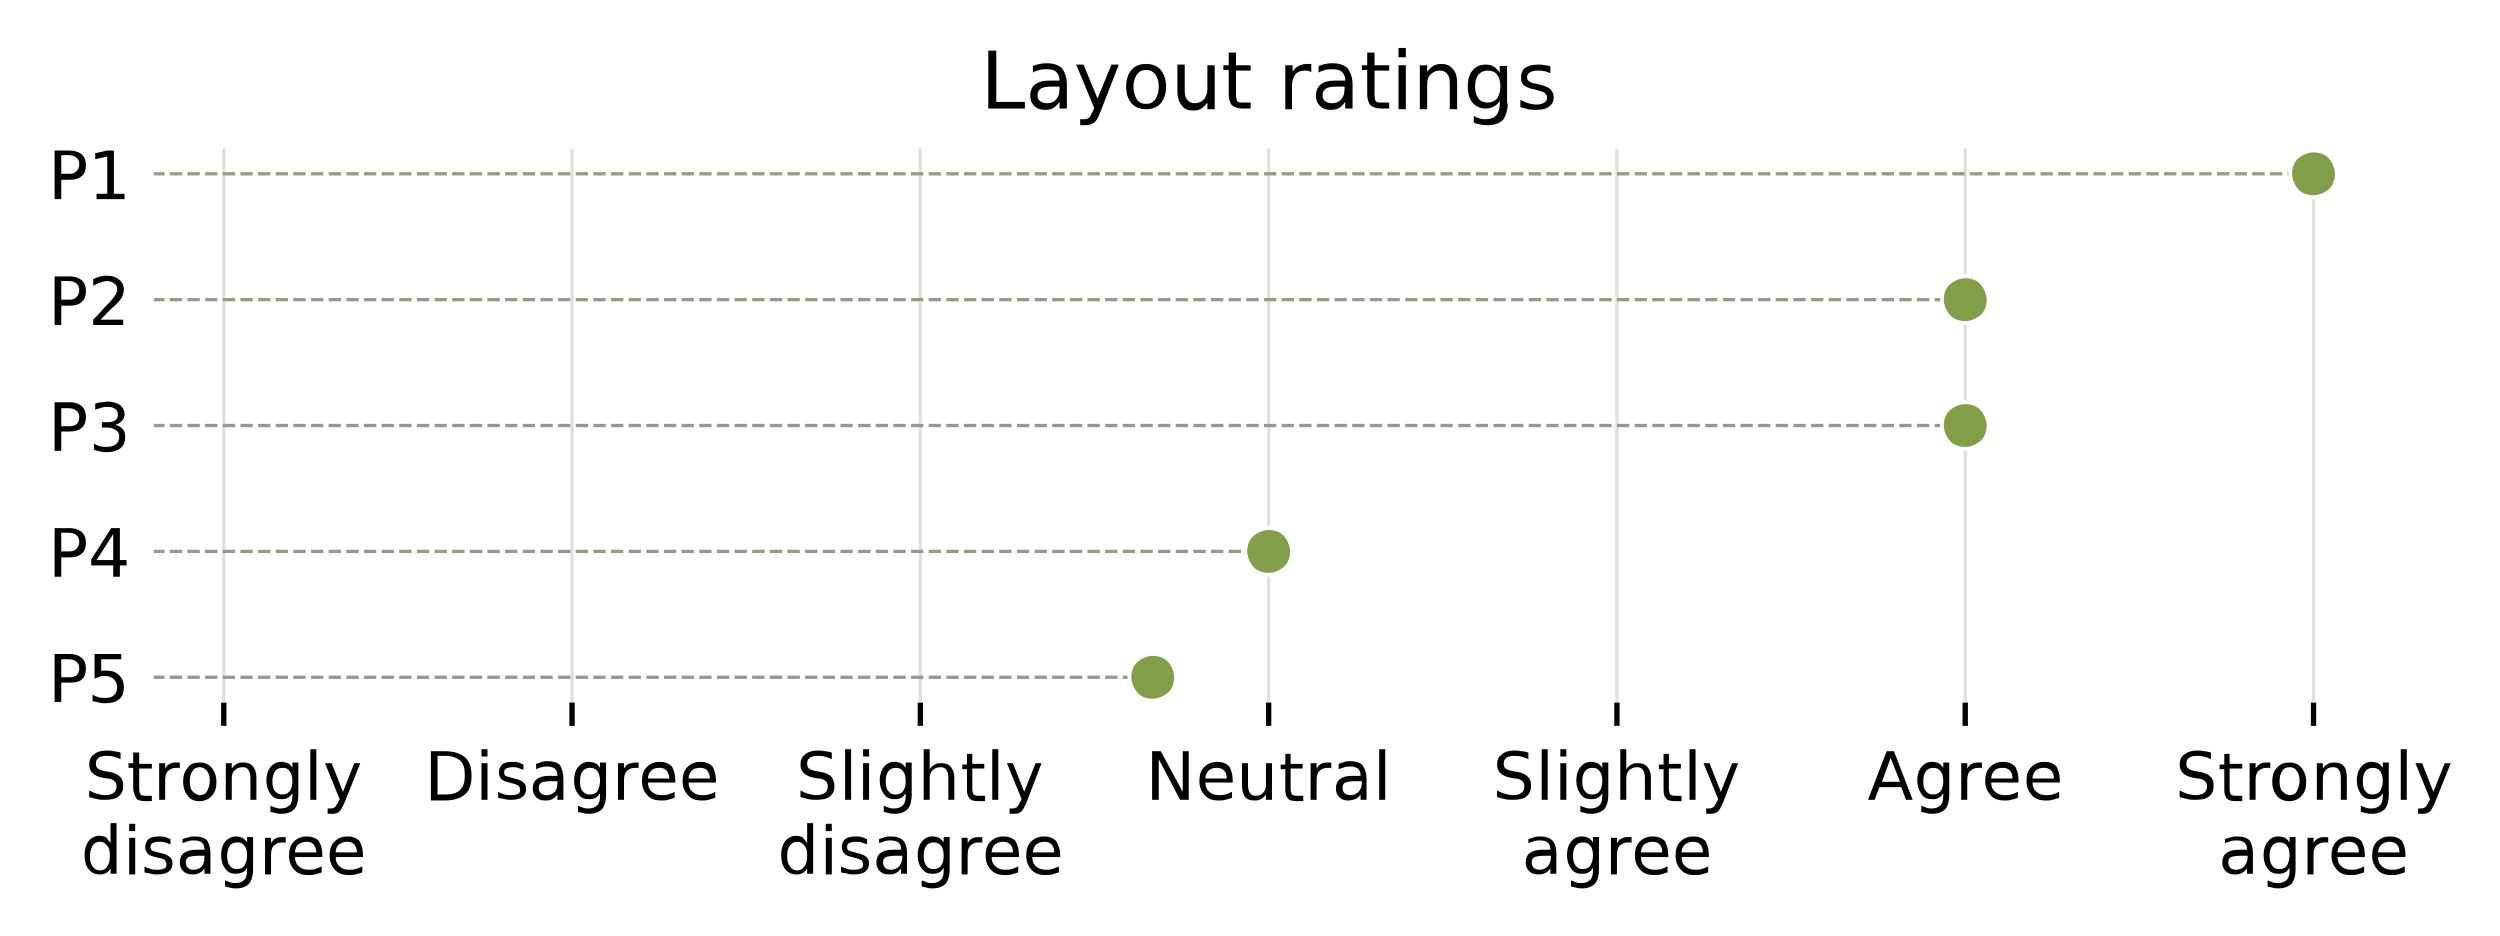 <?xml version="1.0" encoding="utf-8"?>
<!-- Generator: Adobe Illustrator 28.7.1, SVG Export Plug-In . SVG Version: 9.03 Build 54978)  -->
<svg version="1.1" id="Layer_1" xmlns="http://www.w3.org/2000/svg" xmlns:xlink="http://www.w3.org/1999/xlink" x="0px" y="0px"
	 viewBox="0 0 375.4 140.5" style="enable-background:new 0 0 375.4 140.5;" xml:space="preserve">
<style type="text/css">
	.st0{fill:#FFFFFF;}
	
		.st1{clip-path:url(#SVGID_00000148650381113032295590000017550039721291476619_);fill:none;stroke:#E0E0E0;stroke-width:0.5;stroke-linecap:square;stroke-linejoin:round;stroke-miterlimit:10;}
	.st2{fill:none;stroke:#000000;stroke-width:0.8;stroke-linejoin:round;stroke-miterlimit:10;}
	
		.st3{clip-path:url(#SVGID_00000033332213713865555640000015723728831205233303_);fill:none;stroke:#E0E0E0;stroke-width:0.5;stroke-linecap:square;stroke-linejoin:round;stroke-miterlimit:10;}
	
		.st4{clip-path:url(#SVGID_00000023260461721378380590000012908963076152245693_);fill:none;stroke:#E0E0E0;stroke-width:0.5;stroke-linecap:square;stroke-linejoin:round;stroke-miterlimit:10;}
	
		.st5{clip-path:url(#SVGID_00000129200467285059601890000003897828167215625112_);fill:none;stroke:#E0E0E0;stroke-width:0.5;stroke-linecap:square;stroke-linejoin:round;stroke-miterlimit:10;}
	
		.st6{clip-path:url(#SVGID_00000018949221832758631070000011720416073829026203_);fill:none;stroke:#E0E0E0;stroke-width:0.5;stroke-linecap:square;stroke-linejoin:round;stroke-miterlimit:10;}
	
		.st7{clip-path:url(#SVGID_00000136382440341664511000000006398934199882793097_);fill:none;stroke:#E0E0E0;stroke-width:0.5;stroke-linecap:square;stroke-linejoin:round;stroke-miterlimit:10;}
	
		.st8{clip-path:url(#SVGID_00000027562390164599719600000000454660096451114646_);fill:none;stroke:#E0E0E0;stroke-width:0.5;stroke-linecap:square;stroke-linejoin:round;stroke-miterlimit:10;}
	
		.st9{clip-path:url(#SVGID_00000181086565554726681810000005527487136636482182_);fill:none;stroke:#969B86;stroke-width:0.5;stroke-linejoin:round;stroke-miterlimit:10;stroke-dasharray:1.85,0.8;}
	
		.st10{clip-path:url(#SVGID_00000174597473062973279370000009000959121826888331_);fill:none;stroke:#969B86;stroke-width:0.5;stroke-linejoin:round;stroke-miterlimit:10;stroke-dasharray:1.85,0.8;}
	
		.st11{clip-path:url(#SVGID_00000070114414486288334210000002008951795340579210_);fill:none;stroke:#969B86;stroke-width:0.5;stroke-linejoin:round;stroke-miterlimit:10;stroke-dasharray:1.85,0.8;}
	
		.st12{clip-path:url(#SVGID_00000178918781522595682850000016013459681549582737_);fill:none;stroke:#969B86;stroke-width:0.5;stroke-linejoin:round;stroke-miterlimit:10;stroke-dasharray:1.85,0.8;}
	
		.st13{clip-path:url(#SVGID_00000113346962350326904360000008479262991480235404_);fill:none;stroke:#969B86;stroke-width:0.5;stroke-linejoin:round;stroke-miterlimit:10;stroke-dasharray:1.85,0.8;}
	.st14{clip-path:url(#SVGID_00000027597428293105435620000009926231050935976379_);}
	.st15{clip-path:url(#SVGID_00000016046484699407374970000006609215217368425385_);fill:#839E49;}
	
		.st16{clip-path:url(#SVGID_00000016046484699407374970000006609215217368425385_);fill:none;stroke:#FFFFFF;stroke-width:0.566;stroke-linejoin:round;stroke-miterlimit:10;}
	.st17{clip-path:url(#SVGID_00000101801003898252188210000002521440812576250024_);fill:#839E49;}
	
		.st18{clip-path:url(#SVGID_00000101801003898252188210000002521440812576250024_);fill:none;stroke:#FFFFFF;stroke-width:0.566;stroke-linejoin:round;stroke-miterlimit:10;}
	.st19{clip-path:url(#SVGID_00000008835477429450915640000017286250080896218797_);fill:#839E49;}
	
		.st20{clip-path:url(#SVGID_00000008835477429450915640000017286250080896218797_);fill:none;stroke:#FFFFFF;stroke-width:0.566;stroke-linejoin:round;stroke-miterlimit:10;}
	.st21{clip-path:url(#SVGID_00000026884261607421365330000005142910415464046514_);fill:#839E49;}
	
		.st22{clip-path:url(#SVGID_00000026884261607421365330000005142910415464046514_);fill:none;stroke:#FFFFFF;stroke-width:0.566;stroke-linejoin:round;stroke-miterlimit:10;}
	.st23{clip-path:url(#SVGID_00000008858127452978858380000000447777373285470625_);fill:#839E49;}
	
		.st24{clip-path:url(#SVGID_00000008858127452978858380000000447777373285470625_);fill:none;stroke:#FFFFFF;stroke-width:0.566;stroke-linejoin:round;stroke-miterlimit:10;}
</style>
<rect class="st0" width="375.4" height="140.5"/>
<rect x="23.1" y="22.3" class="st0" width="334.8" height="83.2"/>
<g>
	<defs>
		<rect id="SVGID_1_" x="23.1" y="22.3" width="334.8" height="83.2"/>
	</defs>
	<clipPath id="SVGID_00000158010175540886395760000000204104878536317869_">
		<use xlink:href="#SVGID_1_"  style="overflow:visible;"/>
	</clipPath>
	
		<line style="clip-path:url(#SVGID_00000158010175540886395760000000204104878536317869_);fill:none;stroke:#E0E0E0;stroke-width:0.5;stroke-linecap:square;stroke-linejoin:round;stroke-miterlimit:10;" x1="33.6" y1="105.5" x2="33.6" y2="22.3"/>
</g>
<line class="st2" x1="33.6" y1="105.5" x2="33.6" y2="109"/>
<path d="M18.1,113v1c-0.4-0.2-0.7-0.3-1.1-0.4c-0.3-0.1-0.7-0.1-1-0.1c-0.5,0-1,0.1-1.2,0.3c-0.3,0.2-0.4,0.5-0.4,0.9
	c0,0.3,0.1,0.6,0.3,0.7c0.2,0.2,0.6,0.3,1.1,0.4l0.6,0.1c0.7,0.1,1.3,0.4,1.6,0.7c0.4,0.4,0.5,0.8,0.5,1.4c0,0.7-0.2,1.2-0.7,1.6
	c-0.5,0.4-1.2,0.5-2.1,0.5c-0.4,0-0.7,0-1.1-0.1c-0.4-0.1-0.8-0.2-1.2-0.3v-1c0.4,0.2,0.8,0.4,1.2,0.5c0.4,0.1,0.8,0.2,1.1,0.2
	c0.6,0,1-0.1,1.3-0.3c0.3-0.2,0.5-0.5,0.5-1c0-0.4-0.1-0.6-0.3-0.8s-0.6-0.4-1.1-0.4l-0.6-0.1c-0.7-0.1-1.3-0.4-1.6-0.7
	c-0.3-0.3-0.5-0.7-0.5-1.3c0-0.6,0.2-1.2,0.7-1.5c0.4-0.4,1.1-0.6,1.9-0.6c0.3,0,0.7,0,1,0.1C17.3,112.8,17.7,112.9,18.1,113z"/>
<path d="M20.9,113.1v1.6h1.9v0.7h-1.9v3c0,0.5,0.1,0.7,0.2,0.9c0.1,0.1,0.4,0.2,0.8,0.2h0.9v0.8h-0.9c-0.7,0-1.2-0.1-1.4-0.4
	S20,119,20,118.3v-3h-0.7v-0.7H20v-1.6H20.9z"/>
<path d="M27.1,115.4c-0.1-0.1-0.2-0.1-0.3-0.1c-0.1,0-0.2,0-0.4,0c-0.5,0-0.9,0.2-1.2,0.5c-0.3,0.3-0.4,0.8-0.4,1.4v2.9h-0.9v-5.5
	h0.9v0.8c0.2-0.3,0.4-0.6,0.7-0.7c0.3-0.2,0.7-0.2,1.1-0.2c0.1,0,0.1,0,0.2,0c0.1,0,0.1,0,0.2,0V115.4z"/>
<path d="M30,114.5c0.8,0,1.4,0.3,1.8,0.8c0.4,0.5,0.7,1.2,0.7,2.1c0,0.9-0.2,1.6-0.7,2.1c-0.4,0.5-1.1,0.8-1.8,0.8
	c-0.8,0-1.4-0.2-1.8-0.8c-0.4-0.5-0.7-1.2-0.7-2.1c0-0.9,0.2-1.6,0.7-2.1C28.5,114.7,29.2,114.5,30,114.5z M30,115.2
	c-0.5,0-0.9,0.2-1.1,0.6c-0.3,0.4-0.4,0.9-0.4,1.5c0,0.7,0.1,1.2,0.4,1.5s0.7,0.6,1.1,0.6c0.5,0,0.9-0.2,1.1-0.6s0.4-0.9,0.4-1.5
	c0-0.6-0.1-1.2-0.4-1.5C30.8,115.4,30.4,115.2,30,115.2z"/>
<path d="M38.5,116.8v3.3h-0.9v-3.3c0-0.5-0.1-0.9-0.3-1.2c-0.2-0.3-0.5-0.4-0.9-0.4c-0.5,0-0.9,0.2-1.2,0.5
	c-0.3,0.3-0.4,0.7-0.4,1.3v3.1h-0.9v-5.5h0.9v0.8c0.2-0.3,0.5-0.6,0.8-0.7c0.3-0.2,0.6-0.2,1-0.2c0.6,0,1.1,0.2,1.4,0.6
	S38.5,116,38.5,116.8z"/>
<path d="M44.8,119.4c0,0.9-0.2,1.6-0.6,2.1c-0.4,0.4-1,0.7-1.9,0.7c-0.3,0-0.6,0-0.9-0.1c-0.3-0.1-0.6-0.1-0.8-0.2V121
	c0.3,0.1,0.5,0.2,0.8,0.3c0.3,0.1,0.5,0.1,0.8,0.1c0.6,0,1-0.2,1.3-0.5c0.3-0.3,0.4-0.8,0.4-1.4v-0.4c-0.2,0.3-0.4,0.6-0.7,0.7
	c-0.3,0.2-0.6,0.2-1,0.2c-0.7,0-1.2-0.2-1.6-0.8s-0.6-1.2-0.6-2c0-0.8,0.2-1.5,0.6-2c0.4-0.5,1-0.8,1.6-0.8c0.4,0,0.7,0.1,1,0.2
	s0.5,0.4,0.7,0.7v-0.8h0.9V119.4z M43.9,117.3c0-0.6-0.1-1.1-0.4-1.5c-0.3-0.4-0.6-0.5-1.1-0.5c-0.5,0-0.9,0.2-1.1,0.5
	s-0.4,0.9-0.4,1.5c0,0.7,0.1,1.2,0.4,1.5s0.6,0.5,1.1,0.5c0.5,0,0.9-0.2,1.1-0.5C43.8,118.4,43.9,117.9,43.9,117.3z"/>
<rect x="46.6" y="112.5" width="0.9" height="7.6"/>
<path d="M51.7,120.6c-0.3,0.6-0.5,1.1-0.8,1.3c-0.2,0.2-0.6,0.3-1,0.3h-0.7v-0.8h0.5c0.2,0,0.4-0.1,0.6-0.2c0.1-0.1,0.3-0.4,0.5-0.8
	L51,120l-2.2-5.4h1l1.7,4.3l1.7-4.3h0.9L51.7,120.6z"/>
<path d="M13.5,128.5c0,0.7,0.1,1.2,0.4,1.6c0.3,0.4,0.6,0.6,1.1,0.6c0.5,0,0.9-0.2,1.1-0.6c0.3-0.4,0.4-0.9,0.4-1.6
	c0-0.7-0.1-1.2-0.4-1.5c-0.3-0.4-0.6-0.6-1.1-0.6c-0.5,0-0.9,0.2-1.1,0.6C13.7,127.4,13.5,127.9,13.5,128.5z M16.6,126.6v-3h0.9v7.6
	h-0.9v-0.8c-0.2,0.3-0.4,0.6-0.7,0.7c-0.3,0.2-0.6,0.2-1,0.2c-0.7,0-1.2-0.3-1.6-0.8c-0.4-0.5-0.6-1.2-0.6-2.1
	c0-0.9,0.2-1.5,0.6-2.1c0.4-0.5,1-0.8,1.6-0.8c0.4,0,0.7,0.1,1,0.2C16.2,126.1,16.4,126.3,16.6,126.6z"/>
<path d="M19.4,123.7h0.9v1.1h-0.9V123.7z M19.4,125.8h0.9v5.5h-0.9V125.8z"/>
<path d="M25.6,126v0.8c-0.3-0.1-0.5-0.2-0.8-0.3c-0.3-0.1-0.6-0.1-0.9-0.1c-0.5,0-0.8,0.1-1,0.2c-0.2,0.1-0.3,0.3-0.3,0.6
	c0,0.2,0.1,0.4,0.2,0.5c0.2,0.1,0.5,0.2,1,0.3l0.3,0.1c0.6,0.1,1.1,0.3,1.4,0.6c0.3,0.2,0.4,0.6,0.4,1c0,0.5-0.2,0.9-0.6,1.2
	c-0.4,0.3-1,0.4-1.7,0.4c-0.3,0-0.6,0-0.9-0.1c-0.3-0.1-0.7-0.1-1-0.2v-0.9c0.3,0.2,0.7,0.3,1,0.4c0.3,0.1,0.6,0.1,1,0.1
	c0.4,0,0.8-0.1,1-0.2c0.2-0.1,0.3-0.3,0.3-0.6c0-0.2-0.1-0.4-0.2-0.6s-0.5-0.3-1.1-0.4l-0.3-0.1c-0.6-0.1-1-0.3-1.2-0.5
	c-0.2-0.2-0.4-0.6-0.4-1c0-0.5,0.2-0.9,0.5-1.2c0.4-0.3,0.9-0.4,1.6-0.4c0.3,0,0.6,0,0.9,0.1C25.1,125.8,25.4,125.9,25.6,126z"/>
<path d="M31.6,128.1v3.1h-0.9v-0.8c-0.2,0.3-0.5,0.6-0.8,0.7c-0.3,0.2-0.7,0.2-1.1,0.2c-0.6,0-1-0.2-1.3-0.5s-0.5-0.7-0.5-1.3
	c0-0.6,0.2-1.1,0.6-1.4c0.4-0.3,1-0.5,1.8-0.5h1.3v-0.1c0-0.4-0.1-0.7-0.4-1c-0.3-0.2-0.6-0.3-1.1-0.3c-0.3,0-0.6,0-0.9,0.1
	c-0.3,0.1-0.6,0.2-0.9,0.3V126c0.3-0.1,0.6-0.2,1-0.3c0.3-0.1,0.6-0.1,0.9-0.1c0.8,0,1.4,0.2,1.8,0.6
	C31.4,126.7,31.6,127.3,31.6,128.1z M29.8,128.5c-0.7,0-1.2,0.1-1.5,0.2c-0.3,0.2-0.4,0.4-0.4,0.8c0,0.3,0.1,0.6,0.3,0.8
	c0.2,0.2,0.5,0.3,0.9,0.3c0.5,0,0.9-0.2,1.2-0.5c0.3-0.4,0.4-0.8,0.4-1.4v-0.2H29.8z"/>
<path d="M38,130.6c0,0.9-0.2,1.6-0.6,2.1c-0.4,0.4-1,0.7-1.9,0.7c-0.3,0-0.6,0-0.9-0.1c-0.3-0.1-0.6-0.1-0.8-0.2v-0.9
	c0.3,0.1,0.5,0.2,0.8,0.3c0.3,0.1,0.5,0.1,0.8,0.1c0.6,0,1-0.2,1.3-0.5c0.3-0.3,0.4-0.8,0.4-1.4v-0.4c-0.2,0.3-0.4,0.6-0.7,0.7
	s-0.6,0.2-1,0.2c-0.7,0-1.2-0.2-1.6-0.8c-0.4-0.5-0.6-1.2-0.6-2c0-0.8,0.2-1.5,0.6-2c0.4-0.5,1-0.8,1.6-0.8c0.4,0,0.7,0.1,1,0.2
	c0.3,0.2,0.5,0.4,0.7,0.7v-0.8H38V130.6z M37.1,128.5c0-0.6-0.1-1.2-0.4-1.5c-0.3-0.4-0.6-0.5-1.1-0.5c-0.5,0-0.9,0.2-1.1,0.5
	s-0.4,0.9-0.4,1.5c0,0.6,0.1,1.1,0.4,1.5s0.6,0.5,1.1,0.5c0.5,0,0.9-0.2,1.1-0.5C36.9,129.6,37.1,129.1,37.1,128.5z"/>
<path d="M43,126.6c-0.1-0.1-0.2-0.1-0.3-0.1c-0.1,0-0.2,0-0.4,0c-0.5,0-0.9,0.2-1.2,0.5c-0.3,0.3-0.4,0.8-0.4,1.4v2.9h-0.9v-5.5h0.9
	v0.8c0.2-0.3,0.4-0.6,0.7-0.7c0.3-0.2,0.7-0.2,1.1-0.2c0.1,0,0.1,0,0.2,0c0.1,0,0.2,0,0.2,0V126.6z"/>
<path d="M47.5,128c0-0.5-0.2-0.9-0.4-1.2c-0.3-0.3-0.6-0.4-1.1-0.4c-0.5,0-0.9,0.2-1.2,0.4s-0.5,0.7-0.5,1.2H47.5z M48.4,128.3v0.4
	h-4.1c0,0.6,0.2,1.1,0.6,1.4c0.3,0.3,0.8,0.5,1.4,0.5c0.3,0,0.7,0,1-0.1c0.3-0.1,0.6-0.2,1-0.4v0.9c-0.3,0.1-0.6,0.2-1,0.3
	c-0.3,0.1-0.7,0.1-1,0.1c-0.9,0-1.6-0.2-2.1-0.8c-0.5-0.5-0.8-1.2-0.8-2.1c0-0.9,0.2-1.6,0.7-2.1c0.5-0.5,1.1-0.8,2-0.8
	c0.7,0,1.3,0.2,1.8,0.7C48.2,126.9,48.4,127.5,48.4,128.3z"/>
<path d="M53.6,128c0-0.5-0.2-0.9-0.4-1.2c-0.3-0.3-0.6-0.4-1.1-0.4c-0.5,0-0.9,0.2-1.2,0.4s-0.5,0.7-0.5,1.2H53.6z M54.5,128.3v0.4
	h-4.1c0,0.6,0.2,1.1,0.6,1.4c0.3,0.3,0.8,0.5,1.4,0.5c0.3,0,0.7,0,1-0.1c0.3-0.1,0.6-0.2,1-0.4v0.9c-0.3,0.1-0.6,0.2-1,0.3
	c-0.3,0.1-0.7,0.1-1,0.1c-0.9,0-1.6-0.2-2.1-0.8c-0.5-0.5-0.8-1.2-0.8-2.1c0-0.9,0.2-1.6,0.7-2.1c0.5-0.5,1.1-0.8,2-0.8
	c0.7,0,1.3,0.2,1.8,0.7C54.3,126.9,54.5,127.5,54.5,128.3z"/>
<g>
	<defs>
		<rect id="SVGID_00000082370406075929957880000010412904366286794391_" x="23.1" y="22.3" width="334.8" height="83.2"/>
	</defs>
	<clipPath id="SVGID_00000060720363639977693070000004214032283695669695_">
		<use xlink:href="#SVGID_00000082370406075929957880000010412904366286794391_"  style="overflow:visible;"/>
	</clipPath>
	
		<line style="clip-path:url(#SVGID_00000060720363639977693070000004214032283695669695_);fill:none;stroke:#E0E0E0;stroke-width:0.5;stroke-linecap:square;stroke-linejoin:round;stroke-miterlimit:10;" x1="85.9" y1="105.5" x2="85.9" y2="22.3"/>
</g>
<line class="st2" x1="85.9" y1="105.5" x2="85.9" y2="109"/>
<path d="M64.7,112.8h2c1.4,0,2.4,0.3,3.1,0.9c0.7,0.6,1,1.5,1,2.8c0,1.3-0.3,2.2-1,2.8c-0.7,0.6-1.7,0.9-3.1,0.9h-2V112.8z
	 M65.7,113.6v5.7h1.2c1,0,1.7-0.2,2.2-0.7c0.5-0.5,0.7-1.2,0.7-2.2s-0.2-1.7-0.7-2.2c-0.5-0.4-1.2-0.7-2.2-0.7H65.7z"/>
<path d="M72.3,112.5h0.9v1.1h-0.9V112.5z M72.3,114.6h0.9v5.5h-0.9V114.6z"/>
<path d="M78.6,114.8v0.8c-0.3-0.1-0.5-0.2-0.8-0.3c-0.3-0.1-0.6-0.1-0.8-0.1c-0.4,0-0.8,0.1-1,0.2s-0.3,0.3-0.3,0.6
	c0,0.2,0.1,0.4,0.2,0.5c0.2,0.1,0.5,0.2,1,0.3l0.3,0.1c0.6,0.1,1.1,0.3,1.4,0.6c0.3,0.2,0.4,0.6,0.4,1c0,0.5-0.2,0.9-0.6,1.2
	c-0.4,0.3-1,0.4-1.7,0.4c-0.3,0-0.6,0-0.9-0.1c-0.3-0.1-0.7-0.1-1-0.2v-0.9c0.3,0.2,0.7,0.3,1,0.4c0.3,0.1,0.6,0.1,1,0.1
	c0.4,0,0.8-0.1,1-0.2c0.2-0.1,0.3-0.3,0.3-0.6c0-0.2-0.1-0.4-0.2-0.6c-0.2-0.1-0.5-0.3-1.1-0.4l-0.3-0.1c-0.6-0.1-1-0.3-1.2-0.5
	c-0.2-0.2-0.4-0.6-0.4-1c0-0.5,0.2-0.9,0.5-1.2s0.9-0.4,1.6-0.4c0.3,0,0.6,0,0.9,0.1C78.1,114.6,78.4,114.7,78.6,114.8z"/>
<path d="M84.6,117v3.1h-0.9v-0.8c-0.2,0.3-0.5,0.6-0.8,0.7c-0.3,0.2-0.7,0.2-1.1,0.2c-0.6,0-1-0.2-1.3-0.5c-0.3-0.3-0.5-0.7-0.5-1.3
	c0-0.6,0.2-1.1,0.6-1.4c0.4-0.3,1-0.5,1.8-0.5h1.3v-0.1c0-0.4-0.1-0.7-0.4-1c-0.3-0.2-0.7-0.3-1.1-0.3c-0.3,0-0.6,0-0.9,0.1
	c-0.3,0.1-0.6,0.2-0.8,0.3v-0.8c0.3-0.1,0.6-0.2,0.9-0.3c0.3-0.1,0.6-0.1,0.9-0.1c0.8,0,1.4,0.2,1.8,0.6
	C84.4,115.5,84.6,116.1,84.6,117z M82.8,117.3c-0.7,0-1.2,0.1-1.5,0.2c-0.3,0.2-0.4,0.4-0.4,0.8c0,0.3,0.1,0.6,0.3,0.8
	c0.2,0.2,0.5,0.3,0.9,0.3c0.5,0,0.9-0.2,1.2-0.5c0.3-0.3,0.4-0.8,0.4-1.4v-0.2H82.8z"/>
<path d="M91,119.4c0,0.9-0.2,1.6-0.6,2.1c-0.4,0.4-1.1,0.7-1.9,0.7c-0.3,0-0.6,0-0.9-0.1c-0.3-0.1-0.6-0.1-0.8-0.2V121
	c0.3,0.1,0.5,0.2,0.8,0.3c0.3,0.1,0.5,0.1,0.8,0.1c0.6,0,1-0.2,1.3-0.5c0.3-0.3,0.4-0.8,0.4-1.4v-0.4c-0.2,0.3-0.4,0.6-0.7,0.7
	c-0.3,0.2-0.6,0.2-1,0.2c-0.7,0-1.2-0.2-1.6-0.8c-0.4-0.5-0.6-1.2-0.6-2c0-0.8,0.2-1.5,0.6-2c0.4-0.5,0.9-0.8,1.6-0.8
	c0.4,0,0.7,0.1,1,0.2s0.5,0.4,0.7,0.7v-0.8H91V119.4z M90.1,117.3c0-0.6-0.1-1.1-0.4-1.5c-0.3-0.4-0.7-0.5-1.1-0.5
	c-0.5,0-0.9,0.2-1.1,0.5c-0.3,0.4-0.4,0.9-0.4,1.5c0,0.7,0.1,1.2,0.4,1.5c0.3,0.4,0.7,0.5,1.1,0.5c0.5,0,0.9-0.2,1.1-0.5
	C89.9,118.4,90.1,117.9,90.1,117.3z"/>
<path d="M96,115.4c-0.1-0.1-0.2-0.1-0.3-0.1c-0.1,0-0.2,0-0.4,0c-0.5,0-0.9,0.2-1.2,0.5c-0.3,0.3-0.4,0.8-0.4,1.4v2.9h-0.9v-5.5h0.9
	v0.8c0.2-0.3,0.4-0.6,0.7-0.7s0.7-0.2,1.1-0.2c0.1,0,0.1,0,0.2,0c0.1,0,0.2,0,0.2,0V115.4z"/>
<path d="M100.5,116.9c0-0.5-0.2-0.9-0.4-1.2c-0.3-0.3-0.6-0.4-1.1-0.4c-0.5,0-0.9,0.1-1.2,0.4s-0.5,0.7-0.5,1.2H100.5z M101.4,117.1
	v0.4h-4.1c0,0.6,0.2,1.1,0.6,1.4c0.3,0.3,0.8,0.5,1.4,0.5c0.3,0,0.7,0,1-0.1c0.3-0.1,0.7-0.2,1-0.4v0.9c-0.3,0.1-0.7,0.2-1,0.3
	c-0.3,0.1-0.7,0.1-1,0.1c-0.9,0-1.6-0.2-2.1-0.8c-0.5-0.5-0.8-1.2-0.8-2.1c0-0.9,0.2-1.6,0.7-2.1c0.5-0.5,1.1-0.8,2-0.8
	c0.7,0,1.3,0.2,1.8,0.7C101.2,115.7,101.4,116.3,101.4,117.1z"/>
<path d="M106.6,116.9c0-0.5-0.2-0.9-0.4-1.2c-0.3-0.3-0.6-0.4-1.1-0.4c-0.5,0-0.9,0.1-1.2,0.4s-0.5,0.7-0.5,1.2H106.6z M107.5,117.1
	v0.4h-4.1c0,0.6,0.2,1.1,0.6,1.4c0.3,0.3,0.8,0.5,1.4,0.5c0.3,0,0.7,0,1-0.1c0.3-0.1,0.7-0.2,1-0.4v0.9c-0.3,0.1-0.7,0.2-1,0.3
	c-0.3,0.1-0.7,0.1-1,0.1c-0.9,0-1.6-0.2-2.1-0.8c-0.5-0.5-0.8-1.2-0.8-2.1c0-0.9,0.2-1.6,0.7-2.1c0.5-0.5,1.1-0.8,2-0.8
	c0.7,0,1.3,0.2,1.8,0.7C107.3,115.7,107.5,116.3,107.5,117.1z"/>
<g>
	<defs>
		<rect id="SVGID_00000142155362055073676530000005277890285920860593_" x="23.1" y="22.3" width="334.8" height="83.2"/>
	</defs>
	<clipPath id="SVGID_00000134963235120528414520000002782832839531744441_">
		<use xlink:href="#SVGID_00000142155362055073676530000005277890285920860593_"  style="overflow:visible;"/>
	</clipPath>
	
		<line style="clip-path:url(#SVGID_00000134963235120528414520000002782832839531744441_);fill:none;stroke:#E0E0E0;stroke-width:0.5;stroke-linecap:square;stroke-linejoin:round;stroke-miterlimit:10;" x1="138.2" y1="105.5" x2="138.2" y2="22.3"/>
</g>
<line class="st2" x1="138.2" y1="105.5" x2="138.2" y2="109"/>
<path d="M124.9,113v1c-0.4-0.2-0.7-0.3-1.1-0.4c-0.3-0.1-0.7-0.1-1-0.1c-0.5,0-1,0.1-1.2,0.3c-0.3,0.2-0.4,0.5-0.4,0.9
	c0,0.3,0.1,0.6,0.3,0.7c0.2,0.2,0.6,0.3,1.1,0.4l0.6,0.1c0.7,0.1,1.3,0.4,1.6,0.7c0.3,0.4,0.5,0.8,0.5,1.4c0,0.7-0.2,1.2-0.7,1.6
	c-0.5,0.4-1.2,0.5-2.1,0.5c-0.3,0-0.7,0-1.1-0.1c-0.4-0.1-0.8-0.2-1.2-0.3v-1c0.4,0.2,0.8,0.4,1.2,0.5c0.4,0.1,0.8,0.2,1.1,0.2
	c0.6,0,1-0.1,1.3-0.3c0.3-0.2,0.5-0.5,0.5-1c0-0.4-0.1-0.6-0.3-0.8s-0.6-0.4-1.1-0.4l-0.6-0.1c-0.7-0.1-1.3-0.4-1.6-0.7
	c-0.3-0.3-0.5-0.7-0.5-1.3c0-0.6,0.2-1.2,0.7-1.5c0.4-0.4,1.1-0.6,1.9-0.6c0.3,0,0.7,0,1,0.1C124.2,112.8,124.5,112.9,124.9,113z"/>
<rect x="126.9" y="112.5" width="0.9" height="7.6"/>
<path d="M129.6,112.5h0.9v1.1h-0.9V112.5z M129.6,114.6h0.9v5.5h-0.9V114.6z"/>
<path d="M136.9,119.4c0,0.9-0.2,1.6-0.6,2.1c-0.4,0.4-1.1,0.7-1.9,0.7c-0.3,0-0.6,0-0.9-0.1c-0.3-0.1-0.6-0.1-0.8-0.2V121
	c0.3,0.1,0.5,0.2,0.8,0.3c0.3,0.1,0.5,0.1,0.8,0.1c0.6,0,1-0.2,1.3-0.5c0.3-0.3,0.4-0.8,0.4-1.4v-0.4c-0.2,0.3-0.4,0.6-0.7,0.7
	c-0.3,0.2-0.6,0.2-1,0.2c-0.7,0-1.2-0.2-1.6-0.8s-0.6-1.2-0.6-2c0-0.8,0.2-1.5,0.6-2c0.4-0.5,0.9-0.8,1.6-0.8c0.4,0,0.7,0.1,1,0.2
	c0.3,0.2,0.5,0.4,0.7,0.7v-0.8h0.9V119.4z M136,117.3c0-0.6-0.1-1.1-0.4-1.5c-0.3-0.4-0.6-0.5-1.1-0.5c-0.5,0-0.9,0.2-1.1,0.5
	c-0.3,0.4-0.4,0.9-0.4,1.5c0,0.7,0.1,1.2,0.4,1.5c0.3,0.4,0.6,0.5,1.1,0.5c0.5,0,0.9-0.2,1.1-0.5C135.9,118.4,136,117.9,136,117.3z"
	/>
<path d="M143.3,116.8v3.3h-0.9v-3.3c0-0.5-0.1-0.9-0.3-1.2s-0.5-0.4-0.9-0.4c-0.5,0-0.9,0.2-1.2,0.5c-0.3,0.3-0.4,0.7-0.4,1.3v3.1
	h-0.9v-7.6h0.9v3c0.2-0.3,0.5-0.6,0.8-0.7c0.3-0.2,0.6-0.2,1-0.2c0.6,0,1.1,0.2,1.4,0.6S143.3,116,143.3,116.8z"/>
<path d="M146,113.1v1.6h1.8v0.7H146v3c0,0.5,0.1,0.7,0.2,0.9c0.1,0.1,0.4,0.2,0.8,0.2h0.9v0.8h-0.9c-0.7,0-1.2-0.1-1.4-0.4
	c-0.3-0.3-0.4-0.7-0.4-1.4v-3h-0.7v-0.7h0.7v-1.6H146z"/>
<rect x="149" y="112.5" width="0.9" height="7.6"/>
<path d="M154.1,120.6c-0.3,0.6-0.5,1.1-0.8,1.3c-0.2,0.2-0.6,0.3-1,0.3h-0.7v-0.8h0.5c0.2,0,0.4-0.1,0.6-0.2
	c0.1-0.1,0.3-0.4,0.5-0.8l0.2-0.4l-2.2-5.4h0.9l1.7,4.3l1.7-4.3h0.9L154.1,120.6z"/>
<path d="M118.2,128.5c0,0.7,0.1,1.2,0.4,1.6c0.3,0.4,0.6,0.6,1.1,0.6s0.8-0.2,1.1-0.6c0.3-0.4,0.4-0.9,0.4-1.6
	c0-0.7-0.1-1.2-0.4-1.5c-0.3-0.4-0.6-0.6-1.1-0.6s-0.8,0.2-1.1,0.6C118.3,127.4,118.2,127.9,118.2,128.5z M121.2,126.6v-3h0.9v7.6
	h-0.9v-0.8c-0.2,0.3-0.4,0.6-0.7,0.7c-0.3,0.2-0.6,0.2-1,0.2c-0.7,0-1.2-0.3-1.6-0.8c-0.4-0.5-0.6-1.2-0.6-2.1
	c0-0.9,0.2-1.5,0.6-2.1c0.4-0.5,1-0.8,1.6-0.8c0.4,0,0.7,0.1,1,0.2C120.8,126.1,121,126.3,121.2,126.6z"/>
<path d="M124,123.7h0.9v1.1H124V123.7z M124,125.8h0.9v5.5H124V125.8z"/>
<path d="M130.2,126v0.8c-0.3-0.1-0.5-0.2-0.8-0.3c-0.3-0.1-0.6-0.1-0.9-0.1c-0.4,0-0.8,0.1-1,0.2s-0.3,0.3-0.3,0.6
	c0,0.2,0.1,0.4,0.2,0.5c0.2,0.1,0.5,0.2,1,0.3l0.3,0.1c0.6,0.1,1.1,0.3,1.4,0.6c0.3,0.2,0.4,0.6,0.4,1c0,0.5-0.2,0.9-0.6,1.2
	c-0.4,0.3-1,0.4-1.7,0.4c-0.3,0-0.6,0-0.9-0.1c-0.3-0.1-0.7-0.1-1-0.2v-0.9c0.3,0.2,0.7,0.3,1,0.4c0.3,0.1,0.6,0.1,1,0.1
	c0.4,0,0.8-0.1,1-0.2c0.2-0.1,0.3-0.3,0.3-0.6c0-0.2-0.1-0.4-0.2-0.6c-0.2-0.1-0.5-0.3-1.1-0.4l-0.3-0.1c-0.6-0.1-1-0.3-1.2-0.5
	c-0.2-0.2-0.4-0.6-0.4-1c0-0.5,0.2-0.9,0.5-1.2c0.4-0.3,0.9-0.4,1.6-0.4c0.3,0,0.6,0,0.9,0.1C129.7,125.8,130,125.9,130.2,126z"/>
<path d="M136.2,128.1v3.1h-0.9v-0.8c-0.2,0.3-0.5,0.6-0.8,0.7c-0.3,0.2-0.7,0.2-1.1,0.2c-0.6,0-1-0.2-1.3-0.5s-0.5-0.7-0.5-1.3
	c0-0.6,0.2-1.1,0.6-1.4c0.4-0.3,1-0.5,1.8-0.5h1.3v-0.1c0-0.4-0.1-0.7-0.4-1c-0.3-0.2-0.7-0.3-1.1-0.3c-0.3,0-0.6,0-0.9,0.1
	c-0.3,0.1-0.6,0.2-0.9,0.3V126c0.3-0.1,0.6-0.2,0.9-0.3c0.3-0.1,0.6-0.1,0.9-0.1c0.8,0,1.4,0.2,1.8,0.6S136.2,127.3,136.2,128.1z
	 M134.5,128.5c-0.7,0-1.2,0.1-1.5,0.2c-0.3,0.2-0.4,0.4-0.4,0.8c0,0.3,0.1,0.6,0.3,0.8c0.2,0.2,0.5,0.3,0.9,0.3
	c0.5,0,0.9-0.2,1.2-0.5c0.3-0.4,0.5-0.8,0.5-1.4v-0.2H134.5z"/>
<path d="M142.6,130.6c0,0.9-0.2,1.6-0.6,2.1c-0.4,0.4-1.1,0.7-1.9,0.7c-0.3,0-0.6,0-0.9-0.1c-0.3-0.1-0.6-0.1-0.8-0.2v-0.9
	c0.3,0.1,0.5,0.2,0.8,0.3c0.3,0.1,0.5,0.1,0.8,0.1c0.6,0,1-0.2,1.3-0.5c0.3-0.3,0.4-0.8,0.4-1.4v-0.4c-0.2,0.3-0.4,0.6-0.7,0.7
	c-0.3,0.2-0.6,0.2-1,0.2c-0.7,0-1.2-0.2-1.6-0.8c-0.4-0.5-0.6-1.2-0.6-2c0-0.8,0.2-1.5,0.6-2c0.4-0.5,0.9-0.8,1.6-0.8
	c0.4,0,0.7,0.1,1,0.2c0.3,0.2,0.5,0.4,0.7,0.7v-0.8h0.9V130.6z M141.7,128.5c0-0.6-0.1-1.2-0.4-1.5c-0.3-0.4-0.6-0.5-1.1-0.5
	c-0.5,0-0.9,0.2-1.1,0.5c-0.3,0.4-0.4,0.9-0.4,1.5c0,0.6,0.1,1.1,0.4,1.5c0.3,0.4,0.6,0.5,1.1,0.5c0.5,0,0.9-0.2,1.1-0.5
	C141.6,129.6,141.7,129.1,141.7,128.5z"/>
<path d="M147.6,126.6c-0.1-0.1-0.2-0.1-0.3-0.1c-0.1,0-0.2,0-0.4,0c-0.5,0-0.9,0.2-1.2,0.5c-0.3,0.3-0.4,0.8-0.4,1.4v2.9h-0.9v-5.5
	h0.9v0.8c0.2-0.3,0.4-0.6,0.7-0.7c0.3-0.2,0.7-0.2,1.1-0.2c0.1,0,0.1,0,0.2,0c0.1,0,0.1,0,0.2,0V126.6z"/>
<path d="M152.1,128c0-0.5-0.1-0.9-0.4-1.2c-0.3-0.3-0.6-0.4-1.1-0.4c-0.5,0-0.9,0.2-1.2,0.4c-0.3,0.3-0.5,0.7-0.5,1.2H152.1z
	 M153,128.3v0.4h-4.1c0,0.6,0.2,1.1,0.6,1.4c0.3,0.3,0.8,0.5,1.4,0.5c0.3,0,0.7,0,1-0.1c0.3-0.1,0.6-0.2,1-0.4v0.9
	c-0.3,0.1-0.7,0.2-1,0.3s-0.7,0.1-1,0.1c-0.9,0-1.6-0.2-2.1-0.8c-0.5-0.5-0.8-1.2-0.8-2.1c0-0.9,0.2-1.6,0.7-2.1
	c0.5-0.5,1.1-0.8,2-0.8c0.7,0,1.3,0.2,1.8,0.7C152.8,126.9,153,127.5,153,128.3z"/>
<path d="M158.3,128c0-0.5-0.1-0.9-0.4-1.2c-0.3-0.3-0.6-0.4-1.1-0.4c-0.5,0-0.9,0.2-1.2,0.4c-0.3,0.3-0.5,0.7-0.5,1.2H158.3z
	 M159.2,128.3v0.4H155c0,0.6,0.2,1.1,0.6,1.4c0.3,0.3,0.8,0.5,1.4,0.5c0.3,0,0.7,0,1-0.1c0.3-0.1,0.6-0.2,1-0.4v0.9
	c-0.3,0.1-0.7,0.2-1,0.3s-0.7,0.1-1,0.1c-0.9,0-1.6-0.2-2.1-0.8c-0.5-0.5-0.8-1.2-0.8-2.1c0-0.9,0.2-1.6,0.7-2.1
	c0.5-0.5,1.1-0.8,2-0.8c0.7,0,1.3,0.2,1.8,0.7C158.9,126.9,159.2,127.5,159.2,128.3z"/>
<g>
	<defs>
		<rect id="SVGID_00000183939622023887193230000008556267896618857135_" x="23.1" y="22.3" width="334.8" height="83.2"/>
	</defs>
	<clipPath id="SVGID_00000084491108507525080280000005801184564060279712_">
		<use xlink:href="#SVGID_00000183939622023887193230000008556267896618857135_"  style="overflow:visible;"/>
	</clipPath>
	
		<line style="clip-path:url(#SVGID_00000084491108507525080280000005801184564060279712_);fill:none;stroke:#E0E0E0;stroke-width:0.5;stroke-linecap:square;stroke-linejoin:round;stroke-miterlimit:10;" x1="190.5" y1="105.5" x2="190.5" y2="22.3"/>
</g>
<line class="st2" x1="190.5" y1="105.5" x2="190.5" y2="109"/>
<polygon points="173,112.8 174.3,112.8 177.6,118.9 177.6,112.8 178.5,112.8 178.5,120.1 177.2,120.1 174,114 174,120.1 173,120.1 
	"/>
<path d="M184.2,116.9c0-0.5-0.1-0.9-0.4-1.2c-0.3-0.3-0.6-0.4-1.1-0.4c-0.5,0-0.9,0.1-1.2,0.4c-0.3,0.3-0.5,0.7-0.5,1.2H184.2z
	 M185.1,117.1v0.4H181c0,0.6,0.2,1.1,0.6,1.4c0.3,0.3,0.8,0.5,1.4,0.5c0.3,0,0.7,0,1-0.1c0.3-0.1,0.6-0.2,1-0.4v0.9
	c-0.3,0.1-0.7,0.2-1,0.3s-0.7,0.1-1,0.1c-0.9,0-1.6-0.2-2.1-0.8c-0.5-0.5-0.8-1.2-0.8-2.1c0-0.9,0.2-1.6,0.7-2.1
	c0.5-0.5,1.1-0.8,2-0.8c0.7,0,1.3,0.2,1.8,0.7C184.9,115.7,185.1,116.3,185.1,117.1z"/>
<path d="M188.8,114.5L188.8,114.5z M186.5,117.9v-3.3h0.9v3.3c0,0.5,0.1,0.9,0.3,1.2c0.2,0.3,0.5,0.4,0.9,0.4c0.5,0,0.9-0.2,1.1-0.5
	c0.3-0.3,0.4-0.7,0.4-1.3v-3.1h0.9v5.5h-0.9v-0.8c-0.2,0.3-0.5,0.6-0.8,0.7c-0.3,0.2-0.6,0.2-1,0.2c-0.6,0-1.1-0.2-1.4-0.6
	C186.7,119.2,186.5,118.7,186.5,117.9z"/>
<path d="M193.8,113.1v1.6h1.8v0.7h-1.8v3c0,0.5,0.1,0.7,0.2,0.9c0.1,0.1,0.4,0.2,0.8,0.2h0.9v0.8h-0.9c-0.7,0-1.2-0.1-1.4-0.4
	c-0.3-0.3-0.4-0.7-0.4-1.4v-3h-0.7v-0.7h0.7v-1.6H193.8z"/>
<path d="M200,115.4c-0.1-0.1-0.2-0.1-0.3-0.1c-0.1,0-0.2,0-0.4,0c-0.5,0-0.9,0.2-1.2,0.5c-0.3,0.3-0.4,0.8-0.4,1.4v2.9h-0.9v-5.5
	h0.9v0.8c0.2-0.3,0.4-0.6,0.7-0.7c0.3-0.2,0.7-0.2,1.1-0.2c0.1,0,0.1,0,0.2,0c0.1,0,0.1,0,0.2,0V115.4z"/>
<path d="M205.2,117v3.1h-0.9v-0.8c-0.2,0.3-0.5,0.6-0.8,0.7s-0.7,0.2-1.1,0.2c-0.6,0-1-0.2-1.3-0.5s-0.5-0.7-0.5-1.3
	c0-0.6,0.2-1.1,0.6-1.4c0.4-0.3,1-0.5,1.8-0.5h1.3v-0.1c0-0.4-0.1-0.7-0.4-1c-0.3-0.2-0.7-0.3-1.1-0.3c-0.3,0-0.6,0-0.9,0.1
	c-0.3,0.1-0.6,0.2-0.9,0.3v-0.8c0.3-0.1,0.6-0.2,0.9-0.3s0.6-0.1,0.9-0.1c0.8,0,1.4,0.2,1.8,0.6C205,115.5,205.2,116.1,205.2,117z
	 M203.5,117.3c-0.7,0-1.2,0.1-1.5,0.2c-0.3,0.2-0.4,0.4-0.4,0.8c0,0.3,0.1,0.6,0.3,0.8c0.2,0.2,0.5,0.3,0.9,0.3
	c0.5,0,0.9-0.2,1.2-0.5c0.3-0.3,0.5-0.8,0.5-1.4v-0.2H203.5z"/>
<rect x="207.1" y="112.5" width="0.9" height="7.6"/>
<g>
	<defs>
		<rect id="SVGID_00000173864086818129764650000017021356799880649351_" x="23.1" y="22.3" width="334.8" height="83.2"/>
	</defs>
	<clipPath id="SVGID_00000049928253007787636930000005046552684204106928_">
		<use xlink:href="#SVGID_00000173864086818129764650000017021356799880649351_"  style="overflow:visible;"/>
	</clipPath>
	
		<line style="clip-path:url(#SVGID_00000049928253007787636930000005046552684204106928_);fill:none;stroke:#E0E0E0;stroke-width:0.5;stroke-linecap:square;stroke-linejoin:round;stroke-miterlimit:10;" x1="242.8" y1="105.5" x2="242.8" y2="22.3"/>
</g>
<line class="st2" x1="242.8" y1="105.5" x2="242.8" y2="109"/>
<path d="M229.5,113v1c-0.4-0.2-0.7-0.3-1.1-0.4c-0.3-0.1-0.7-0.1-1-0.1c-0.5,0-1,0.1-1.2,0.3c-0.3,0.2-0.4,0.5-0.4,0.9
	c0,0.3,0.1,0.6,0.3,0.7c0.2,0.2,0.6,0.3,1.1,0.4l0.6,0.1c0.7,0.1,1.3,0.4,1.6,0.7c0.4,0.4,0.5,0.8,0.5,1.4c0,0.7-0.2,1.2-0.7,1.6
	c-0.5,0.4-1.2,0.5-2.1,0.5c-0.4,0-0.7,0-1.1-0.1c-0.4-0.1-0.8-0.2-1.2-0.3v-1c0.4,0.2,0.8,0.4,1.2,0.5c0.4,0.1,0.8,0.2,1.1,0.2
	c0.6,0,1-0.1,1.3-0.3c0.3-0.2,0.5-0.5,0.5-1c0-0.4-0.1-0.6-0.3-0.8c-0.2-0.2-0.6-0.4-1.1-0.4l-0.6-0.1c-0.7-0.1-1.3-0.4-1.6-0.7
	c-0.3-0.3-0.5-0.7-0.5-1.3c0-0.6,0.2-1.2,0.7-1.5c0.4-0.4,1.1-0.6,1.9-0.6c0.3,0,0.7,0,1,0.1C228.8,112.8,229.2,112.9,229.5,113z"/>
<rect x="231.5" y="112.5" width="0.9" height="7.6"/>
<path d="M234.3,112.5h0.9v1.1h-0.9V112.5z M234.3,114.6h0.9v5.5h-0.9V114.6z"/>
<path d="M241.5,119.4c0,0.9-0.2,1.6-0.6,2.1c-0.4,0.4-1.1,0.7-1.9,0.7c-0.3,0-0.6,0-0.9-0.1c-0.3-0.1-0.6-0.1-0.8-0.2V121
	c0.3,0.1,0.5,0.2,0.8,0.3c0.3,0.1,0.5,0.1,0.8,0.1c0.6,0,1-0.2,1.3-0.5c0.3-0.3,0.4-0.8,0.4-1.4v-0.4c-0.2,0.3-0.4,0.6-0.7,0.7
	c-0.3,0.2-0.6,0.2-1,0.2c-0.7,0-1.2-0.2-1.6-0.8s-0.6-1.2-0.6-2c0-0.8,0.2-1.5,0.6-2c0.4-0.5,0.9-0.8,1.6-0.8c0.4,0,0.7,0.1,1,0.2
	c0.3,0.2,0.5,0.4,0.7,0.7v-0.8h0.9V119.4z M240.6,117.3c0-0.6-0.1-1.1-0.4-1.5c-0.3-0.4-0.6-0.5-1.1-0.5c-0.5,0-0.9,0.2-1.1,0.5
	c-0.3,0.4-0.4,0.9-0.4,1.5c0,0.7,0.1,1.2,0.4,1.5c0.3,0.4,0.6,0.5,1.1,0.5c0.5,0,0.9-0.2,1.1-0.5
	C240.5,118.4,240.6,117.9,240.6,117.3z"/>
<path d="M247.9,116.8v3.3H247v-3.3c0-0.5-0.1-0.9-0.3-1.2s-0.5-0.4-0.9-0.4c-0.5,0-0.9,0.2-1.2,0.5c-0.3,0.3-0.4,0.7-0.4,1.3v3.1
	h-0.9v-7.6h0.9v3c0.2-0.3,0.5-0.6,0.8-0.7c0.3-0.2,0.6-0.2,1-0.2c0.6,0,1.1,0.2,1.4,0.6S247.9,116,247.9,116.8z"/>
<path d="M250.6,113.1v1.6h1.8v0.7h-1.8v3c0,0.5,0.1,0.7,0.2,0.9c0.1,0.1,0.4,0.2,0.8,0.2h0.9v0.8h-0.9c-0.7,0-1.2-0.1-1.4-0.4
	c-0.3-0.3-0.4-0.7-0.4-1.4v-3h-0.7v-0.7h0.7v-1.6H250.6z"/>
<rect x="253.7" y="112.5" width="0.9" height="7.6"/>
<path d="M258.7,120.6c-0.3,0.6-0.5,1.1-0.8,1.3c-0.2,0.2-0.6,0.3-1,0.3h-0.7v-0.8h0.5c0.2,0,0.4-0.1,0.6-0.2
	c0.1-0.1,0.3-0.4,0.5-0.8l0.2-0.4l-2.2-5.4h0.9l1.7,4.3l1.7-4.3h0.9L258.7,120.6z"/>
<path d="M233.7,128.1v3.1h-0.9v-0.8c-0.2,0.3-0.5,0.6-0.8,0.7c-0.3,0.2-0.7,0.2-1.1,0.2c-0.6,0-1-0.2-1.3-0.5s-0.5-0.7-0.5-1.3
	c0-0.6,0.2-1.1,0.6-1.4c0.4-0.3,1-0.5,1.8-0.5h1.3v-0.1c0-0.4-0.1-0.7-0.4-1c-0.3-0.2-0.7-0.3-1.1-0.3c-0.3,0-0.6,0-0.9,0.1
	c-0.3,0.1-0.6,0.2-0.9,0.3V126c0.3-0.1,0.6-0.2,0.9-0.3c0.3-0.1,0.6-0.1,0.9-0.1c0.8,0,1.4,0.2,1.8,0.6S233.7,127.3,233.7,128.1z
	 M231.9,128.5c-0.7,0-1.2,0.1-1.5,0.2c-0.3,0.2-0.4,0.4-0.4,0.8c0,0.3,0.1,0.6,0.3,0.8c0.2,0.2,0.5,0.3,0.9,0.3
	c0.5,0,0.9-0.2,1.2-0.5c0.3-0.4,0.5-0.8,0.5-1.4v-0.2H231.9z"/>
<path d="M240.1,130.6c0,0.9-0.2,1.6-0.6,2.1c-0.4,0.4-1.1,0.7-1.9,0.7c-0.3,0-0.6,0-0.9-0.1c-0.3-0.1-0.6-0.1-0.8-0.2v-0.9
	c0.3,0.1,0.5,0.2,0.8,0.3c0.3,0.1,0.5,0.1,0.8,0.1c0.6,0,1-0.2,1.3-0.5c0.3-0.3,0.4-0.8,0.4-1.4v-0.4c-0.2,0.3-0.4,0.6-0.7,0.7
	c-0.3,0.2-0.6,0.2-1,0.2c-0.7,0-1.2-0.2-1.6-0.8c-0.4-0.5-0.6-1.2-0.6-2c0-0.8,0.2-1.5,0.6-2c0.4-0.5,0.9-0.8,1.6-0.8
	c0.4,0,0.7,0.1,1,0.2c0.3,0.2,0.5,0.4,0.7,0.7v-0.8h0.9V130.6z M239.2,128.5c0-0.6-0.1-1.2-0.4-1.5c-0.3-0.4-0.6-0.5-1.1-0.5
	c-0.5,0-0.9,0.2-1.1,0.5c-0.3,0.4-0.4,0.9-0.4,1.5c0,0.6,0.1,1.1,0.4,1.5c0.3,0.4,0.6,0.5,1.1,0.5c0.5,0,0.9-0.2,1.1-0.5
	C239,129.6,239.2,129.1,239.2,128.5z"/>
<path d="M245.1,126.6c-0.1-0.1-0.2-0.1-0.3-0.1c-0.1,0-0.2,0-0.4,0c-0.5,0-0.9,0.2-1.2,0.5c-0.3,0.3-0.4,0.8-0.4,1.4v2.9h-0.9v-5.5
	h0.9v0.8c0.2-0.3,0.4-0.6,0.7-0.7c0.3-0.2,0.7-0.2,1.1-0.2c0.1,0,0.1,0,0.2,0c0.1,0,0.1,0,0.2,0V126.6z"/>
<path d="M249.6,128c0-0.5-0.1-0.9-0.4-1.2c-0.3-0.3-0.6-0.4-1.1-0.4c-0.5,0-0.9,0.2-1.2,0.4c-0.3,0.3-0.5,0.7-0.5,1.2H249.6z
	 M250.5,128.3v0.4h-4.1c0,0.6,0.2,1.1,0.6,1.4c0.3,0.3,0.8,0.5,1.4,0.5c0.3,0,0.7,0,1-0.1c0.3-0.1,0.6-0.2,1-0.4v0.9
	c-0.3,0.1-0.7,0.2-1,0.3s-0.7,0.1-1,0.1c-0.9,0-1.6-0.2-2.1-0.8c-0.5-0.5-0.8-1.2-0.8-2.1c0-0.9,0.2-1.6,0.7-2.1
	c0.5-0.5,1.1-0.8,2-0.8c0.7,0,1.3,0.2,1.8,0.7C250.3,126.9,250.5,127.5,250.5,128.3z"/>
<path d="M255.7,128c0-0.5-0.1-0.9-0.4-1.2c-0.3-0.3-0.6-0.4-1.1-0.4c-0.5,0-0.9,0.2-1.2,0.4c-0.3,0.3-0.5,0.7-0.5,1.2H255.7z
	 M256.6,128.3v0.4h-4.1c0,0.6,0.2,1.1,0.6,1.4c0.3,0.3,0.8,0.5,1.4,0.5c0.3,0,0.7,0,1-0.1c0.3-0.1,0.6-0.2,1-0.4v0.9
	c-0.3,0.1-0.7,0.2-1,0.3s-0.7,0.1-1,0.1c-0.9,0-1.6-0.2-2.1-0.8c-0.5-0.5-0.8-1.2-0.8-2.1c0-0.9,0.2-1.6,0.7-2.1
	c0.5-0.5,1.1-0.8,2-0.8c0.7,0,1.3,0.2,1.8,0.7C256.4,126.9,256.6,127.5,256.6,128.3z"/>
<g>
	<defs>
		<rect id="SVGID_00000126319820735985114920000004514746936445429425_" x="23.1" y="22.3" width="334.8" height="83.2"/>
	</defs>
	<clipPath id="SVGID_00000015334101973195780590000007945098451060331424_">
		<use xlink:href="#SVGID_00000126319820735985114920000004514746936445429425_"  style="overflow:visible;"/>
	</clipPath>
	
		<line style="clip-path:url(#SVGID_00000015334101973195780590000007945098451060331424_);fill:none;stroke:#E0E0E0;stroke-width:0.5;stroke-linecap:square;stroke-linejoin:round;stroke-miterlimit:10;" x1="295.1" y1="105.5" x2="295.1" y2="22.3"/>
</g>
<line class="st2" x1="295.1" y1="105.5" x2="295.1" y2="109"/>
<path d="M283.3,112.8h1.1l2.8,7.3h-1l-0.7-1.9h-3.3l-0.7,1.9h-1L283.3,112.8z M283.9,113.8l-1.3,3.6h2.7L283.9,113.8z"/>
<path d="M292.7,119.4c0,0.9-0.2,1.6-0.6,2.1c-0.4,0.4-1.1,0.7-1.9,0.7c-0.3,0-0.6,0-0.9-0.1c-0.3-0.1-0.6-0.1-0.8-0.2V121
	c0.3,0.1,0.5,0.2,0.8,0.3c0.3,0.1,0.5,0.1,0.8,0.1c0.6,0,1-0.2,1.3-0.5c0.3-0.3,0.4-0.8,0.4-1.4v-0.4c-0.2,0.3-0.4,0.6-0.7,0.7
	c-0.3,0.2-0.6,0.2-1,0.2c-0.7,0-1.2-0.2-1.6-0.8s-0.6-1.2-0.6-2c0-0.8,0.2-1.5,0.6-2c0.4-0.5,0.9-0.8,1.6-0.8c0.4,0,0.7,0.1,1,0.2
	c0.3,0.2,0.5,0.4,0.7,0.7v-0.8h0.9V119.4z M291.8,117.3c0-0.6-0.1-1.1-0.4-1.5c-0.3-0.4-0.7-0.5-1.1-0.5c-0.5,0-0.9,0.2-1.1,0.5
	c-0.3,0.4-0.4,0.9-0.4,1.5c0,0.7,0.1,1.2,0.4,1.5c0.3,0.4,0.6,0.5,1.1,0.5c0.5,0,0.9-0.2,1.1-0.5
	C291.7,118.4,291.8,117.9,291.8,117.3z"/>
<path d="M297.7,115.4c-0.1-0.1-0.2-0.1-0.3-0.1c-0.1,0-0.2,0-0.4,0c-0.5,0-0.9,0.2-1.2,0.5c-0.3,0.3-0.4,0.8-0.4,1.4v2.9h-0.9v-5.5
	h0.9v0.8c0.2-0.3,0.4-0.6,0.7-0.7c0.3-0.2,0.7-0.2,1.1-0.2c0.1,0,0.1,0,0.2,0c0.1,0,0.2,0,0.2,0V115.4z"/>
<path d="M302.2,116.9c0-0.5-0.1-0.9-0.4-1.2c-0.3-0.3-0.6-0.4-1.1-0.4c-0.5,0-0.9,0.1-1.2,0.4c-0.3,0.3-0.5,0.7-0.5,1.2H302.2z
	 M303.1,117.1v0.4H299c0,0.6,0.2,1.1,0.6,1.4c0.3,0.3,0.8,0.5,1.4,0.5c0.3,0,0.7,0,1-0.1c0.3-0.1,0.6-0.2,1-0.4v0.9
	c-0.3,0.1-0.6,0.2-1,0.3c-0.3,0.1-0.7,0.1-1,0.1c-0.9,0-1.6-0.2-2.1-0.8s-0.8-1.2-0.8-2.1c0-0.9,0.2-1.6,0.7-2.1
	c0.5-0.5,1.1-0.8,2-0.8c0.7,0,1.3,0.2,1.8,0.7C302.9,115.7,303.1,116.3,303.1,117.1z"/>
<path d="M308.4,116.9c0-0.5-0.1-0.9-0.4-1.2c-0.3-0.3-0.6-0.4-1.1-0.4c-0.5,0-0.9,0.1-1.2,0.4c-0.3,0.3-0.5,0.7-0.5,1.2H308.4z
	 M309.3,117.1v0.4h-4.1c0,0.6,0.2,1.1,0.6,1.4c0.3,0.3,0.8,0.5,1.4,0.5c0.3,0,0.7,0,1-0.1c0.3-0.1,0.6-0.2,1-0.4v0.9
	c-0.3,0.1-0.6,0.2-1,0.3c-0.3,0.1-0.7,0.1-1,0.1c-0.9,0-1.6-0.2-2.1-0.8s-0.8-1.2-0.8-2.1c0-0.9,0.2-1.6,0.7-2.1
	c0.5-0.5,1.1-0.8,2-0.8c0.7,0,1.3,0.2,1.8,0.7C309.1,115.7,309.3,116.3,309.3,117.1z"/>
<g>
	<defs>
		<rect id="SVGID_00000023975846064970463240000014548250420441641608_" x="23.1" y="22.3" width="334.8" height="83.2"/>
	</defs>
	<clipPath id="SVGID_00000042712974130739385970000012721757990845951935_">
		<use xlink:href="#SVGID_00000023975846064970463240000014548250420441641608_"  style="overflow:visible;"/>
	</clipPath>
	
		<line style="clip-path:url(#SVGID_00000042712974130739385970000012721757990845951935_);fill:none;stroke:#E0E0E0;stroke-width:0.5;stroke-linecap:square;stroke-linejoin:round;stroke-miterlimit:10;" x1="347.4" y1="105.5" x2="347.4" y2="22.3"/>
</g>
<line class="st2" x1="347.4" y1="105.5" x2="347.4" y2="109"/>
<path d="M332,113v1c-0.4-0.2-0.7-0.3-1.1-0.4c-0.3-0.1-0.7-0.1-1-0.1c-0.5,0-1,0.1-1.2,0.3c-0.3,0.2-0.4,0.5-0.4,0.9
	c0,0.3,0.1,0.6,0.3,0.7c0.2,0.2,0.6,0.3,1.1,0.4l0.6,0.1c0.7,0.1,1.3,0.4,1.6,0.7c0.4,0.4,0.5,0.8,0.5,1.4c0,0.7-0.2,1.2-0.7,1.6
	c-0.5,0.4-1.2,0.5-2.1,0.5c-0.4,0-0.7,0-1.1-0.1c-0.4-0.1-0.8-0.2-1.2-0.3v-1c0.4,0.2,0.8,0.4,1.2,0.5c0.4,0.1,0.8,0.2,1.1,0.2
	c0.6,0,1-0.1,1.3-0.3c0.3-0.2,0.5-0.5,0.5-1c0-0.4-0.1-0.6-0.3-0.8s-0.6-0.4-1.1-0.4l-0.6-0.1c-0.7-0.1-1.3-0.4-1.6-0.7
	c-0.3-0.3-0.5-0.7-0.5-1.3c0-0.6,0.2-1.2,0.7-1.5c0.5-0.4,1.1-0.6,1.9-0.6c0.3,0,0.7,0,1,0.1C331.2,112.8,331.6,112.9,332,113z"/>
<path d="M334.8,113.1v1.6h1.9v0.7h-1.9v3c0,0.5,0.1,0.7,0.2,0.9c0.1,0.1,0.4,0.2,0.8,0.2h0.9v0.8h-0.9c-0.7,0-1.2-0.1-1.4-0.4
	c-0.3-0.3-0.4-0.7-0.4-1.4v-3h-0.7v-0.7h0.7v-1.6H334.8z"/>
<path d="M341,115.4c-0.1-0.1-0.2-0.1-0.3-0.1c-0.1,0-0.2,0-0.4,0c-0.5,0-0.9,0.2-1.2,0.5c-0.3,0.3-0.4,0.8-0.4,1.4v2.9h-0.9v-5.5
	h0.9v0.8c0.2-0.3,0.4-0.6,0.7-0.7c0.3-0.2,0.7-0.2,1.1-0.2c0.1,0,0.1,0,0.2,0c0.1,0,0.2,0,0.2,0V115.4z"/>
<path d="M343.8,114.5c0.8,0,1.4,0.3,1.8,0.8c0.4,0.5,0.7,1.2,0.7,2.1c0,0.9-0.2,1.6-0.7,2.1c-0.4,0.5-1.1,0.8-1.8,0.8
	c-0.8,0-1.4-0.2-1.9-0.8c-0.4-0.5-0.7-1.2-0.7-2.1c0-0.9,0.2-1.6,0.7-2.1C342.4,114.7,343,114.5,343.8,114.5z M343.8,115.2
	c-0.5,0-0.9,0.2-1.1,0.6c-0.3,0.4-0.4,0.9-0.4,1.5c0,0.7,0.1,1.2,0.4,1.5s0.7,0.6,1.1,0.6c0.5,0,0.9-0.2,1.1-0.6s0.4-0.9,0.4-1.5
	c0-0.6-0.1-1.2-0.4-1.5C344.7,115.4,344.3,115.2,343.8,115.2z"/>
<path d="M352.4,116.8v3.3h-0.9v-3.3c0-0.5-0.1-0.9-0.3-1.2s-0.5-0.4-0.9-0.4c-0.5,0-0.9,0.2-1.1,0.5c-0.3,0.3-0.4,0.7-0.4,1.3v3.1
	h-0.9v-5.5h0.9v0.8c0.2-0.3,0.5-0.6,0.8-0.7c0.3-0.2,0.6-0.2,1-0.2c0.6,0,1.1,0.2,1.4,0.6S352.4,116,352.4,116.8z"/>
<path d="M358.7,119.4c0,0.9-0.2,1.6-0.6,2.1c-0.4,0.4-1.1,0.7-1.9,0.7c-0.3,0-0.6,0-0.9-0.1c-0.3-0.1-0.6-0.1-0.8-0.2V121
	c0.3,0.1,0.5,0.2,0.8,0.3c0.3,0.1,0.5,0.1,0.8,0.1c0.6,0,1-0.2,1.3-0.5c0.3-0.3,0.4-0.8,0.4-1.4v-0.4c-0.2,0.3-0.4,0.6-0.7,0.7
	c-0.3,0.2-0.6,0.2-1,0.2c-0.7,0-1.2-0.2-1.6-0.8s-0.6-1.2-0.6-2c0-0.8,0.2-1.5,0.6-2c0.4-0.5,0.9-0.8,1.6-0.8c0.4,0,0.7,0.1,1,0.2
	c0.3,0.2,0.5,0.4,0.7,0.7v-0.8h0.9V119.4z M357.8,117.3c0-0.6-0.1-1.1-0.4-1.5c-0.3-0.4-0.7-0.5-1.1-0.5c-0.5,0-0.9,0.2-1.1,0.5
	c-0.3,0.4-0.4,0.9-0.4,1.5c0,0.7,0.1,1.2,0.4,1.5c0.3,0.4,0.6,0.5,1.1,0.5c0.5,0,0.9-0.2,1.1-0.5
	C357.6,118.4,357.8,117.9,357.8,117.3z"/>
<rect x="360.5" y="112.5" width="0.9" height="7.6"/>
<path d="M365.6,120.6c-0.3,0.6-0.5,1.1-0.8,1.3c-0.2,0.2-0.6,0.3-1,0.3h-0.7v-0.8h0.5c0.2,0,0.4-0.1,0.6-0.2
	c0.1-0.1,0.3-0.4,0.5-0.8l0.2-0.4l-2.2-5.4h1l1.7,4.3l1.7-4.3h0.9L365.6,120.6z"/>
<path d="M338.3,128.1v3.1h-0.9v-0.8c-0.2,0.3-0.5,0.6-0.8,0.7c-0.3,0.2-0.7,0.2-1.1,0.2c-0.6,0-1-0.2-1.3-0.5
	c-0.3-0.3-0.5-0.7-0.5-1.3c0-0.6,0.2-1.1,0.6-1.4c0.4-0.3,1-0.5,1.8-0.5h1.3v-0.1c0-0.4-0.1-0.7-0.4-1c-0.3-0.2-0.6-0.3-1.1-0.3
	c-0.3,0-0.6,0-0.9,0.1c-0.3,0.1-0.6,0.2-0.9,0.3V126c0.3-0.1,0.6-0.2,1-0.3c0.3-0.1,0.6-0.1,0.9-0.1c0.8,0,1.4,0.2,1.8,0.6
	C338.1,126.7,338.3,127.3,338.3,128.1z M336.5,128.5c-0.7,0-1.2,0.1-1.5,0.2c-0.3,0.2-0.4,0.4-0.4,0.8c0,0.3,0.1,0.6,0.3,0.8
	c0.2,0.2,0.5,0.3,0.9,0.3c0.5,0,0.9-0.2,1.2-0.5c0.3-0.4,0.5-0.8,0.5-1.4v-0.2H336.5z"/>
<path d="M344.7,130.6c0,0.9-0.2,1.6-0.6,2.1c-0.4,0.4-1.1,0.7-1.9,0.7c-0.3,0-0.6,0-0.9-0.1c-0.3-0.1-0.6-0.1-0.8-0.2v-0.9
	c0.3,0.1,0.5,0.2,0.8,0.3c0.3,0.1,0.5,0.1,0.8,0.1c0.6,0,1-0.2,1.3-0.5c0.3-0.3,0.4-0.8,0.4-1.4v-0.4c-0.2,0.3-0.4,0.6-0.7,0.7
	c-0.3,0.2-0.6,0.2-1,0.2c-0.7,0-1.2-0.2-1.6-0.8c-0.4-0.5-0.6-1.2-0.6-2c0-0.8,0.2-1.5,0.6-2c0.4-0.5,0.9-0.8,1.6-0.8
	c0.4,0,0.7,0.1,1,0.2c0.3,0.2,0.5,0.4,0.7,0.7v-0.8h0.9V130.6z M343.8,128.5c0-0.6-0.1-1.2-0.4-1.5c-0.3-0.4-0.7-0.5-1.1-0.5
	c-0.5,0-0.9,0.2-1.1,0.5c-0.3,0.4-0.4,0.9-0.4,1.5c0,0.6,0.1,1.1,0.4,1.5c0.3,0.4,0.6,0.5,1.1,0.5c0.5,0,0.9-0.2,1.1-0.5
	C343.6,129.6,343.8,129.1,343.8,128.5z"/>
<path d="M349.7,126.6c-0.1-0.1-0.2-0.1-0.3-0.1c-0.1,0-0.2,0-0.4,0c-0.5,0-0.9,0.2-1.2,0.5c-0.3,0.3-0.4,0.8-0.4,1.4v2.9h-0.9v-5.5
	h0.9v0.8c0.2-0.3,0.4-0.6,0.7-0.7c0.3-0.2,0.7-0.2,1.1-0.2c0.1,0,0.1,0,0.2,0c0.1,0,0.2,0,0.2,0V126.6z"/>
<path d="M354.2,128c0-0.5-0.1-0.9-0.4-1.2c-0.3-0.3-0.6-0.4-1.1-0.4c-0.5,0-0.9,0.2-1.2,0.4c-0.3,0.3-0.5,0.7-0.5,1.2H354.2z
	 M355.1,128.3v0.4H351c0,0.6,0.2,1.1,0.6,1.4c0.3,0.3,0.8,0.5,1.4,0.5c0.3,0,0.7,0,1-0.1s0.6-0.2,1-0.4v0.9c-0.3,0.1-0.6,0.2-1,0.3
	c-0.3,0.1-0.7,0.1-1,0.1c-0.9,0-1.6-0.2-2.1-0.8s-0.8-1.2-0.8-2.1c0-0.9,0.2-1.6,0.7-2.1c0.5-0.5,1.1-0.8,2-0.8
	c0.7,0,1.3,0.2,1.8,0.7C354.9,126.9,355.1,127.5,355.1,128.3z"/>
<path d="M360.3,128c0-0.5-0.1-0.9-0.4-1.2c-0.3-0.3-0.6-0.4-1.1-0.4c-0.5,0-0.9,0.2-1.2,0.4c-0.3,0.3-0.5,0.7-0.5,1.2H360.3z
	 M361.2,128.3v0.4h-4.1c0,0.6,0.2,1.1,0.6,1.4c0.3,0.3,0.8,0.5,1.4,0.5c0.3,0,0.7,0,1-0.1s0.6-0.2,1-0.4v0.9c-0.3,0.1-0.6,0.2-1,0.3
	c-0.3,0.1-0.7,0.1-1,0.1c-0.9,0-1.6-0.2-2.1-0.8s-0.8-1.2-0.8-2.1c0-0.9,0.2-1.6,0.7-2.1c0.5-0.5,1.1-0.8,2-0.8
	c0.7,0,1.3,0.2,1.8,0.7C361,126.9,361.2,127.5,361.2,128.3z"/>
<path d="M8.2,22.6h2.2c0.8,0,1.4,0.2,1.9,0.6c0.4,0.4,0.6,0.9,0.6,1.6c0,0.7-0.2,1.3-0.6,1.6c-0.4,0.4-1,0.6-1.9,0.6H9.2v2.9h-1
	V22.6z M9.2,23.4v2.7h1.2c0.5,0,0.8-0.1,1.1-0.4c0.2-0.2,0.4-0.6,0.4-1s-0.1-0.8-0.4-1c-0.2-0.2-0.6-0.4-1.1-0.4H9.2z"/>
<polygon points="14.5,29.1 16.1,29.1 16.1,23.5 14.3,23.9 14.3,23 16.1,22.6 17.1,22.6 17.1,29.1 18.7,29.1 18.7,29.9 14.5,29.9 "/>
<path d="M8.2,41.5h2.2c0.8,0,1.4,0.2,1.9,0.6c0.4,0.4,0.6,0.9,0.6,1.6c0,0.7-0.2,1.3-0.6,1.6c-0.4,0.4-1,0.6-1.9,0.6H9.2v2.9h-1
	V41.5z M9.2,42.3v2.7h1.2c0.5,0,0.8-0.1,1.1-0.4c0.2-0.2,0.4-0.6,0.4-1s-0.1-0.8-0.4-1c-0.2-0.2-0.6-0.4-1.1-0.4H9.2z"/>
<path d="M15.1,48h3.4v0.8H14V48c0.4-0.4,0.9-0.9,1.5-1.6c0.6-0.7,1.1-1.1,1.2-1.3c0.3-0.3,0.5-0.7,0.7-0.9c0.1-0.2,0.2-0.5,0.2-0.7
	c0-0.4-0.1-0.7-0.4-0.9c-0.3-0.2-0.6-0.4-1.1-0.4c-0.3,0-0.6,0.1-1,0.2c-0.3,0.1-0.7,0.3-1.1,0.5v-1c0.4-0.2,0.8-0.3,1.1-0.4
	c0.3-0.1,0.7-0.1,1-0.1c0.8,0,1.3,0.2,1.8,0.6c0.5,0.4,0.7,0.9,0.7,1.5c0,0.3-0.1,0.6-0.2,0.9c-0.1,0.3-0.3,0.6-0.6,0.9
	c-0.1,0.1-0.3,0.4-0.8,0.8C16.5,46.5,15.9,47.2,15.1,48z"/>
<path d="M8.2,60.4h2.2c0.8,0,1.4,0.2,1.9,0.6c0.4,0.4,0.6,0.9,0.6,1.6c0,0.7-0.2,1.3-0.6,1.6c-0.4,0.4-1,0.6-1.9,0.6H9.2v2.9h-1
	V60.4z M9.2,61.2V64h1.2c0.5,0,0.8-0.1,1.1-0.3c0.2-0.2,0.4-0.6,0.4-1s-0.1-0.8-0.4-1c-0.2-0.2-0.6-0.4-1.1-0.4H9.2z"/>
<path d="M17.3,63.8c0.5,0.1,0.8,0.3,1.1,0.6s0.4,0.7,0.4,1.2c0,0.7-0.2,1.3-0.7,1.7c-0.5,0.4-1.2,0.6-2.1,0.6c-0.3,0-0.6,0-0.9-0.1
	c-0.3-0.1-0.7-0.1-1-0.3v-0.9c0.3,0.2,0.6,0.3,0.9,0.4c0.3,0.1,0.7,0.1,1,0.1c0.6,0,1.1-0.1,1.4-0.4c0.3-0.2,0.5-0.6,0.5-1.1
	c0-0.4-0.1-0.8-0.5-1c-0.3-0.2-0.7-0.4-1.3-0.4h-0.8v-0.8h0.9c0.5,0,0.8-0.1,1.1-0.3c0.3-0.2,0.4-0.5,0.4-0.8s-0.1-0.7-0.4-0.9
	c-0.3-0.2-0.6-0.3-1.1-0.3c-0.3,0-0.6,0-0.9,0.1c-0.3,0.1-0.6,0.2-1,0.3v-0.9c0.4-0.1,0.7-0.2,1-0.2c0.3,0,0.6-0.1,0.9-0.1
	c0.7,0,1.3,0.2,1.8,0.5c0.4,0.3,0.7,0.8,0.7,1.4c0,0.4-0.1,0.7-0.4,1C18,63.5,17.7,63.7,17.3,63.8z"/>
<path d="M8.2,79.3h2.2c0.8,0,1.4,0.2,1.9,0.6c0.4,0.4,0.6,0.9,0.6,1.6c0,0.7-0.2,1.3-0.6,1.6c-0.4,0.4-1,0.6-1.9,0.6H9.2v2.9h-1
	V79.3z M9.2,80.1v2.7h1.2c0.5,0,0.8-0.1,1.1-0.4c0.2-0.2,0.4-0.6,0.4-1s-0.1-0.8-0.4-1c-0.2-0.2-0.6-0.4-1.1-0.4H9.2z"/>
<path d="M16.7,79.3H18v4.8h1v0.8h-1v1.7h-1v-1.7h-3.3v-0.9L16.7,79.3z M17,80.2l-2.5,3.9H17V80.2z"/>
<path d="M8.2,98.2h2.2c0.8,0,1.4,0.2,1.9,0.6c0.4,0.4,0.6,0.9,0.6,1.6c0,0.7-0.2,1.3-0.6,1.6c-0.4,0.4-1,0.5-1.9,0.5H9.2v2.9h-1
	V98.2z M9.2,99v2.7h1.2c0.5,0,0.8-0.1,1.1-0.3c0.2-0.2,0.4-0.6,0.4-1s-0.1-0.8-0.4-1c-0.2-0.2-0.6-0.4-1.1-0.4H9.2z"/>
<path d="M14.3,98.2h3.9V99h-3v1.8c0.1-0.1,0.3-0.1,0.4-0.1c0.1,0,0.3,0,0.4,0c0.8,0,1.4,0.2,1.9,0.7c0.5,0.5,0.7,1.1,0.7,1.8
	c0,0.8-0.2,1.4-0.7,1.8c-0.5,0.4-1.2,0.6-2.1,0.6c-0.3,0-0.6,0-0.9-0.1c-0.3-0.1-0.6-0.1-1-0.2v-1c0.3,0.2,0.6,0.3,0.9,0.4
	c0.3,0.1,0.6,0.1,1,0.1c0.6,0,1-0.1,1.3-0.4c0.3-0.3,0.5-0.7,0.5-1.2c0-0.5-0.2-0.9-0.5-1.2c-0.3-0.3-0.8-0.5-1.3-0.5
	c-0.3,0-0.5,0-0.8,0.1c-0.3,0.1-0.5,0.2-0.8,0.3V98.2z"/>
<g>
	<defs>
		<rect id="SVGID_00000078028710461038953320000003365360461515726485_" x="23.1" y="22.3" width="334.8" height="83.2"/>
	</defs>
	<clipPath id="SVGID_00000081643626272223411500000016810833976943213195_">
		<use xlink:href="#SVGID_00000078028710461038953320000003365360461515726485_"  style="overflow:visible;"/>
	</clipPath>
	
		<line style="clip-path:url(#SVGID_00000081643626272223411500000016810833976943213195_);fill:none;stroke:#969B86;stroke-width:0.5;stroke-linejoin:round;stroke-miterlimit:10;stroke-dasharray:1.85,0.8;" x1="-1" y1="26.1" x2="347.4" y2="26.1"/>
</g>
<g>
	<defs>
		<rect id="SVGID_00000144334587717363845230000003443991237860022419_" x="23.1" y="22.3" width="334.8" height="83.2"/>
	</defs>
	<clipPath id="SVGID_00000071535485793610704220000000368232021857185183_">
		<use xlink:href="#SVGID_00000144334587717363845230000003443991237860022419_"  style="overflow:visible;"/>
	</clipPath>
	
		<line style="clip-path:url(#SVGID_00000071535485793610704220000000368232021857185183_);fill:none;stroke:#969B86;stroke-width:0.5;stroke-linejoin:round;stroke-miterlimit:10;stroke-dasharray:1.85,0.8;" x1="-1" y1="45" x2="295.1" y2="45"/>
</g>
<g>
	<defs>
		<rect id="SVGID_00000051358422457574992900000003273044062085389441_" x="23.1" y="22.3" width="334.8" height="83.2"/>
	</defs>
	<clipPath id="SVGID_00000053506724582515975940000013977121881099710602_">
		<use xlink:href="#SVGID_00000051358422457574992900000003273044062085389441_"  style="overflow:visible;"/>
	</clipPath>
	
		<line style="clip-path:url(#SVGID_00000053506724582515975940000013977121881099710602_);fill:none;stroke:#969B86;stroke-width:0.5;stroke-linejoin:round;stroke-miterlimit:10;stroke-dasharray:1.85,0.8;" x1="-1" y1="63.9" x2="295.1" y2="63.9"/>
</g>
<g>
	<defs>
		<rect id="SVGID_00000077317765437079599300000004684123565875367089_" x="23.1" y="22.3" width="334.8" height="83.2"/>
	</defs>
	<clipPath id="SVGID_00000169552829041475601850000006403218421715873955_">
		<use xlink:href="#SVGID_00000077317765437079599300000004684123565875367089_"  style="overflow:visible;"/>
	</clipPath>
	
		<line style="clip-path:url(#SVGID_00000169552829041475601850000006403218421715873955_);fill:none;stroke:#969B86;stroke-width:0.5;stroke-linejoin:round;stroke-miterlimit:10;stroke-dasharray:1.85,0.8;" x1="-1" y1="82.8" x2="190.5" y2="82.8"/>
</g>
<g>
	<defs>
		<rect id="SVGID_00000133506197029570854010000006056141008349227449_" x="23.1" y="22.3" width="334.8" height="83.2"/>
	</defs>
	<clipPath id="SVGID_00000152263311422636091640000010529190363109182886_">
		<use xlink:href="#SVGID_00000133506197029570854010000006056141008349227449_"  style="overflow:visible;"/>
	</clipPath>
	
		<line style="clip-path:url(#SVGID_00000152263311422636091640000010529190363109182886_);fill:none;stroke:#969B86;stroke-width:0.5;stroke-linejoin:round;stroke-miterlimit:10;stroke-dasharray:1.85,0.8;" x1="-1" y1="101.7" x2="173.1" y2="101.7"/>
</g>
<polygon points="148.4,7.6 149.6,7.6 149.6,15.3 153.9,15.3 153.9,16.3 148.4,16.3 "/>
<path d="M160.2,12.6v3.7h-1.1v-1c-0.3,0.4-0.6,0.7-0.9,0.9s-0.8,0.3-1.3,0.3c-0.7,0-1.2-0.2-1.6-0.6c-0.4-0.4-0.6-0.9-0.6-1.5
	c0-0.7,0.2-1.3,0.7-1.7c0.5-0.4,1.2-0.6,2.2-0.6h1.5v-0.1c0-0.5-0.2-0.9-0.5-1.2c-0.3-0.3-0.8-0.4-1.4-0.4c-0.4,0-0.7,0-1.1,0.1
	c-0.4,0.1-0.7,0.2-1,0.4v-1c0.4-0.1,0.8-0.3,1.1-0.3c0.4-0.1,0.7-0.1,1.1-0.1c0.9,0,1.7,0.3,2.1,0.7S160.2,11.6,160.2,12.6z
	 M158.1,13c-0.9,0-1.5,0.1-1.8,0.3c-0.3,0.2-0.5,0.5-0.5,1c0,0.4,0.1,0.7,0.4,0.9c0.3,0.2,0.6,0.3,1,0.3c0.6,0,1.1-0.2,1.4-0.6
	c0.4-0.4,0.5-1,0.5-1.7V13H158.1z"/>
<path d="M165.2,16.9c-0.3,0.8-0.6,1.3-0.9,1.5c-0.3,0.2-0.7,0.4-1.2,0.4h-0.9v-0.9h0.6c0.3,0,0.5-0.1,0.7-0.2c0.2-0.1,0.3-0.5,0.6-1
	l0.2-0.5l-2.7-6.5h1.1l2.1,5.1l2.1-5.1h1.1L165.2,16.9z"/>
<path d="M172.1,9.6c0.9,0,1.7,0.3,2.2,0.9c0.5,0.6,0.8,1.5,0.8,2.5s-0.3,1.9-0.8,2.5c-0.5,0.6-1.3,0.9-2.2,0.9
	c-0.9,0-1.7-0.3-2.2-0.9c-0.5-0.6-0.8-1.4-0.8-2.5s0.3-1.9,0.8-2.5C170.4,9.9,171.1,9.6,172.1,9.6z M172.1,10.5
	c-0.6,0-1,0.2-1.4,0.7c-0.3,0.5-0.5,1.1-0.5,1.8c0,0.8,0.2,1.4,0.5,1.9c0.3,0.5,0.8,0.7,1.4,0.7c0.6,0,1-0.2,1.4-0.7
	c0.3-0.5,0.5-1.1,0.5-1.9c0-0.8-0.2-1.4-0.5-1.8C173.1,10.7,172.7,10.5,172.1,10.5z"/>
<path d="M179.5,9.6L179.5,9.6z M176.8,13.7v-4h1.1v3.9c0,0.6,0.1,1.1,0.4,1.4c0.2,0.3,0.6,0.5,1.1,0.5c0.6,0,1-0.2,1.4-0.6
	c0.3-0.4,0.5-0.9,0.5-1.5V9.8h1.1v6.6h-1.1v-1c-0.3,0.4-0.6,0.7-0.9,0.9c-0.3,0.2-0.7,0.3-1.2,0.3c-0.8,0-1.3-0.2-1.7-0.7
	C177,15.3,176.8,14.6,176.8,13.7z"/>
<path d="M185.6,7.9v1.9h2.2v0.8h-2.2v3.6c0,0.5,0.1,0.9,0.2,1c0.1,0.2,0.4,0.2,0.9,0.2h1.1v0.9h-1.1c-0.8,0-1.4-0.2-1.7-0.5
	c-0.3-0.3-0.5-0.9-0.5-1.7v-3.6h-0.8V9.8h0.8V7.9H185.6z"/>
<path d="M196.8,10.8c-0.1-0.1-0.3-0.1-0.4-0.2c-0.1,0-0.3,0-0.5,0c-0.6,0-1.1,0.2-1.4,0.6c-0.3,0.4-0.5,1-0.5,1.7v3.5H193V9.8h1.1v1
	c0.2-0.4,0.5-0.7,0.9-0.9c0.4-0.2,0.8-0.3,1.3-0.3c0.1,0,0.2,0,0.3,0c0.1,0,0.2,0,0.3,0V10.8z"/>
<path d="M203.1,12.6v3.7H202v-1c-0.3,0.4-0.6,0.7-0.9,0.9s-0.8,0.3-1.3,0.3c-0.7,0-1.2-0.2-1.6-0.6c-0.4-0.4-0.6-0.9-0.6-1.5
	c0-0.7,0.2-1.3,0.7-1.7c0.5-0.4,1.2-0.6,2.2-0.6h1.5v-0.1c0-0.5-0.2-0.9-0.5-1.2c-0.3-0.3-0.8-0.4-1.4-0.4c-0.4,0-0.7,0-1.1,0.1
	c-0.4,0.1-0.7,0.2-1,0.4v-1c0.4-0.1,0.8-0.3,1.1-0.3c0.4-0.1,0.7-0.1,1.1-0.1c0.9,0,1.7,0.3,2.1,0.7S203.1,11.6,203.1,12.6z
	 M200.9,13c-0.9,0-1.5,0.1-1.8,0.3c-0.3,0.2-0.5,0.5-0.5,1c0,0.4,0.1,0.7,0.4,0.9c0.3,0.2,0.6,0.3,1,0.3c0.6,0,1.1-0.2,1.4-0.6
	c0.4-0.4,0.5-1,0.5-1.7V13H200.9z"/>
<path d="M206.4,7.9v1.9h2.2v0.8h-2.2v3.6c0,0.5,0.1,0.9,0.2,1c0.1,0.2,0.4,0.2,0.9,0.2h1.1v0.9h-1.1c-0.8,0-1.4-0.2-1.7-0.5
	c-0.3-0.3-0.5-0.9-0.5-1.7v-3.6h-0.8V9.8h0.8V7.9H206.4z"/>
<path d="M210,7.2h1.1v1.4H210V7.2z M210,9.8h1.1v6.6H210V9.8z"/>
<path d="M218.8,12.4v4h-1.1v-3.9c0-0.6-0.1-1.1-0.4-1.4c-0.2-0.3-0.6-0.5-1.1-0.5c-0.6,0-1,0.2-1.4,0.6s-0.5,0.9-0.5,1.5v3.7h-1.1
	V9.8h1.1v1c0.3-0.4,0.6-0.7,0.9-0.9c0.3-0.2,0.8-0.3,1.2-0.3c0.7,0,1.3,0.2,1.7,0.7C218.6,10.8,218.8,11.5,218.8,12.4z"/>
<path d="M226.4,15.5c0,1.1-0.3,1.9-0.7,2.5c-0.5,0.5-1.3,0.8-2.3,0.8c-0.4,0-0.7,0-1.1-0.1c-0.3-0.1-0.7-0.1-1-0.3v-1
	c0.3,0.2,0.6,0.3,0.9,0.4s0.6,0.1,0.9,0.1c0.7,0,1.2-0.2,1.6-0.6c0.3-0.4,0.5-0.9,0.5-1.7v-0.5c-0.2,0.4-0.5,0.7-0.9,0.9
	s-0.8,0.3-1.2,0.3c-0.8,0-1.5-0.3-2-0.9s-0.7-1.4-0.7-2.4c0-1,0.2-1.8,0.7-2.4s1.1-0.9,2-0.9c0.5,0,0.9,0.1,1.2,0.3
	c0.3,0.2,0.6,0.5,0.9,0.9v-1h1.1V15.5z M225.3,13c0-0.8-0.2-1.4-0.5-1.8c-0.3-0.4-0.8-0.6-1.4-0.6s-1,0.2-1.4,0.6
	c-0.3,0.4-0.5,1-0.5,1.8c0,0.8,0.2,1.4,0.5,1.8c0.3,0.4,0.8,0.6,1.4,0.6s1-0.2,1.4-0.6C225.1,14.3,225.3,13.7,225.3,13z"/>
<path d="M232.8,10v1c-0.3-0.1-0.6-0.3-0.9-0.3c-0.3-0.1-0.7-0.1-1-0.1c-0.5,0-0.9,0.1-1.2,0.3c-0.3,0.2-0.4,0.4-0.4,0.7
	c0,0.3,0.1,0.4,0.3,0.6s0.6,0.3,1.2,0.4l0.4,0.1c0.8,0.2,1.3,0.4,1.6,0.7c0.3,0.3,0.5,0.7,0.5,1.2c0,0.6-0.2,1.1-0.7,1.4
	c-0.5,0.4-1.2,0.5-2,0.5c-0.4,0-0.7,0-1.1-0.1c-0.4-0.1-0.8-0.2-1.2-0.3V15c0.4,0.2,0.8,0.4,1.2,0.5c0.4,0.1,0.8,0.2,1.2,0.2
	c0.5,0,0.9-0.1,1.2-0.3c0.3-0.2,0.4-0.4,0.4-0.7c0-0.3-0.1-0.5-0.3-0.7s-0.6-0.3-1.3-0.5l-0.4-0.1c-0.7-0.1-1.2-0.4-1.5-0.6
	c-0.3-0.3-0.4-0.7-0.4-1.2c0-0.6,0.2-1.1,0.6-1.4c0.4-0.3,1.1-0.5,1.9-0.5c0.4,0,0.8,0,1.1,0.1C232.1,9.8,232.5,9.8,232.8,10z"/>
<g>
	<defs>
		<rect id="SVGID_00000133490620818611754650000012844043586430446223_" x="23.1" y="22.3" width="334.8" height="83.2"/>
	</defs>
	<clipPath id="SVGID_00000034078038974752334220000000534467031178637473_">
		<use xlink:href="#SVGID_00000133490620818611754650000012844043586430446223_"  style="overflow:visible;"/>
	</clipPath>
	<g style="clip-path:url(#SVGID_00000034078038974752334220000000534467031178637473_);">
		<defs>
			<rect id="SVGID_00000134228965424377499260000006286314880471122347_" x="341.1" y="19.7" width="12.7" height="12.7"/>
		</defs>
		<clipPath id="SVGID_00000060726149968722098860000015776844118962817430_">
			<use xlink:href="#SVGID_00000134228965424377499260000006286314880471122347_"  style="overflow:visible;"/>
		</clipPath>
		<path style="clip-path:url(#SVGID_00000060726149968722098860000015776844118962817430_);fill:#839E49;" d="M347.4,29.6
			c0.9,0,1.8-0.4,2.5-1s1-1.6,1-2.5s-0.4-1.8-1-2.5s-1.6-1-2.5-1s-1.8,0.4-2.5,1s-1,1.6-1,2.5s0.4,1.8,1,2.5S346.5,29.6,347.4,29.6z
			"/>
		
			<path style="clip-path:url(#SVGID_00000060726149968722098860000015776844118962817430_);fill:none;stroke:#FFFFFF;stroke-width:0.566;stroke-linejoin:round;stroke-miterlimit:10;" d="
			M347.4,29.6c0.9,0,1.8-0.4,2.5-1s1-1.6,1-2.5s-0.4-1.8-1-2.5s-1.6-1-2.5-1s-1.8,0.4-2.5,1s-1,1.6-1,2.5s0.4,1.8,1,2.5
			S346.5,29.6,347.4,29.6z"/>
	</g>
	<g style="clip-path:url(#SVGID_00000034078038974752334220000000534467031178637473_);">
		<defs>
			<rect id="SVGID_00000022553959046065972450000002593188595998624937_" x="288.8" y="38.6" width="12.7" height="12.7"/>
		</defs>
		<clipPath id="SVGID_00000150061650103361505130000012442578198726111366_">
			<use xlink:href="#SVGID_00000022553959046065972450000002593188595998624937_"  style="overflow:visible;"/>
		</clipPath>
		<path style="clip-path:url(#SVGID_00000150061650103361505130000012442578198726111366_);fill:#839E49;" d="M295.1,48.5
			c0.9,0,1.8-0.4,2.5-1s1-1.6,1-2.5s-0.4-1.8-1-2.5s-1.6-1-2.5-1s-1.8,0.4-2.5,1s-1,1.6-1,2.5s0.4,1.8,1,2.5S294.2,48.5,295.1,48.5z
			"/>
		
			<path style="clip-path:url(#SVGID_00000150061650103361505130000012442578198726111366_);fill:none;stroke:#FFFFFF;stroke-width:0.566;stroke-linejoin:round;stroke-miterlimit:10;" d="
			M295.1,48.5c0.9,0,1.8-0.4,2.5-1s1-1.6,1-2.5s-0.4-1.8-1-2.5s-1.6-1-2.5-1s-1.8,0.4-2.5,1s-1,1.6-1,2.5s0.4,1.8,1,2.5
			S294.2,48.5,295.1,48.5z"/>
	</g>
	<g style="clip-path:url(#SVGID_00000034078038974752334220000000534467031178637473_);">
		<defs>
			<rect id="SVGID_00000007414520783932785850000017477672451726644133_" x="288.8" y="57.5" width="12.7" height="12.7"/>
		</defs>
		<clipPath id="SVGID_00000156563314943999650350000008939172840650209441_">
			<use xlink:href="#SVGID_00000007414520783932785850000017477672451726644133_"  style="overflow:visible;"/>
		</clipPath>
		<path style="clip-path:url(#SVGID_00000156563314943999650350000008939172840650209441_);fill:#839E49;" d="M295.1,67.4
			c0.9,0,1.8-0.4,2.5-1s1-1.6,1-2.5s-0.4-1.8-1-2.5s-1.6-1-2.5-1s-1.8,0.4-2.5,1s-1,1.6-1,2.5s0.4,1.8,1,2.5S294.2,67.4,295.1,67.4z
			"/>
		
			<path style="clip-path:url(#SVGID_00000156563314943999650350000008939172840650209441_);fill:none;stroke:#FFFFFF;stroke-width:0.566;stroke-linejoin:round;stroke-miterlimit:10;" d="
			M295.1,67.4c0.9,0,1.8-0.4,2.5-1s1-1.6,1-2.5s-0.4-1.8-1-2.5s-1.6-1-2.5-1s-1.8,0.4-2.5,1s-1,1.6-1,2.5s0.4,1.8,1,2.5
			S294.2,67.4,295.1,67.4z"/>
	</g>
	<g style="clip-path:url(#SVGID_00000034078038974752334220000000534467031178637473_);">
		<defs>
			<rect id="SVGID_00000062183999335702549770000011559867822744153743_" x="184.1" y="76.4" width="12.7" height="12.7"/>
		</defs>
		<clipPath id="SVGID_00000124861885434644006960000005869146329557430421_">
			<use xlink:href="#SVGID_00000062183999335702549770000011559867822744153743_"  style="overflow:visible;"/>
		</clipPath>
		<path style="clip-path:url(#SVGID_00000124861885434644006960000005869146329557430421_);fill:#839E49;" d="M190.5,86.3
			c0.9,0,1.8-0.4,2.5-1s1-1.6,1-2.5s-0.4-1.8-1-2.5s-1.6-1-2.5-1s-1.8,0.4-2.5,1s-1,1.6-1,2.5s0.4,1.8,1,2.5S189.6,86.3,190.5,86.3z
			"/>
		
			<path style="clip-path:url(#SVGID_00000124861885434644006960000005869146329557430421_);fill:none;stroke:#FFFFFF;stroke-width:0.566;stroke-linejoin:round;stroke-miterlimit:10;" d="
			M190.5,86.3c0.9,0,1.8-0.4,2.5-1s1-1.6,1-2.5s-0.4-1.8-1-2.5s-1.6-1-2.5-1s-1.8,0.4-2.5,1s-1,1.6-1,2.5s0.4,1.8,1,2.5
			S189.6,86.3,190.5,86.3z"/>
	</g>
	<g style="clip-path:url(#SVGID_00000034078038974752334220000000534467031178637473_);">
		<defs>
			<rect id="SVGID_00000117635153707256877960000013340967759438903952_" x="166.7" y="95.3" width="12.7" height="12.7"/>
		</defs>
		<clipPath id="SVGID_00000080917919692045499350000001397764288378660757_">
			<use xlink:href="#SVGID_00000117635153707256877960000013340967759438903952_"  style="overflow:visible;"/>
		</clipPath>
		<path style="clip-path:url(#SVGID_00000080917919692045499350000001397764288378660757_);fill:#839E49;" d="M173.1,105.2
			c0.9,0,1.8-0.4,2.5-1s1-1.6,1-2.5s-0.4-1.8-1-2.5s-1.6-1-2.5-1s-1.8,0.4-2.5,1s-1,1.6-1,2.5s0.4,1.8,1,2.5
			S172.1,105.2,173.1,105.2z"/>
		
			<path style="clip-path:url(#SVGID_00000080917919692045499350000001397764288378660757_);fill:none;stroke:#FFFFFF;stroke-width:0.566;stroke-linejoin:round;stroke-miterlimit:10;" d="
			M173.1,105.2c0.9,0,1.8-0.4,2.5-1s1-1.6,1-2.5s-0.4-1.8-1-2.5s-1.6-1-2.5-1s-1.8,0.4-2.5,1s-1,1.6-1,2.5s0.4,1.8,1,2.5
			S172.1,105.2,173.1,105.2z"/>
	</g>
</g>
</svg>
